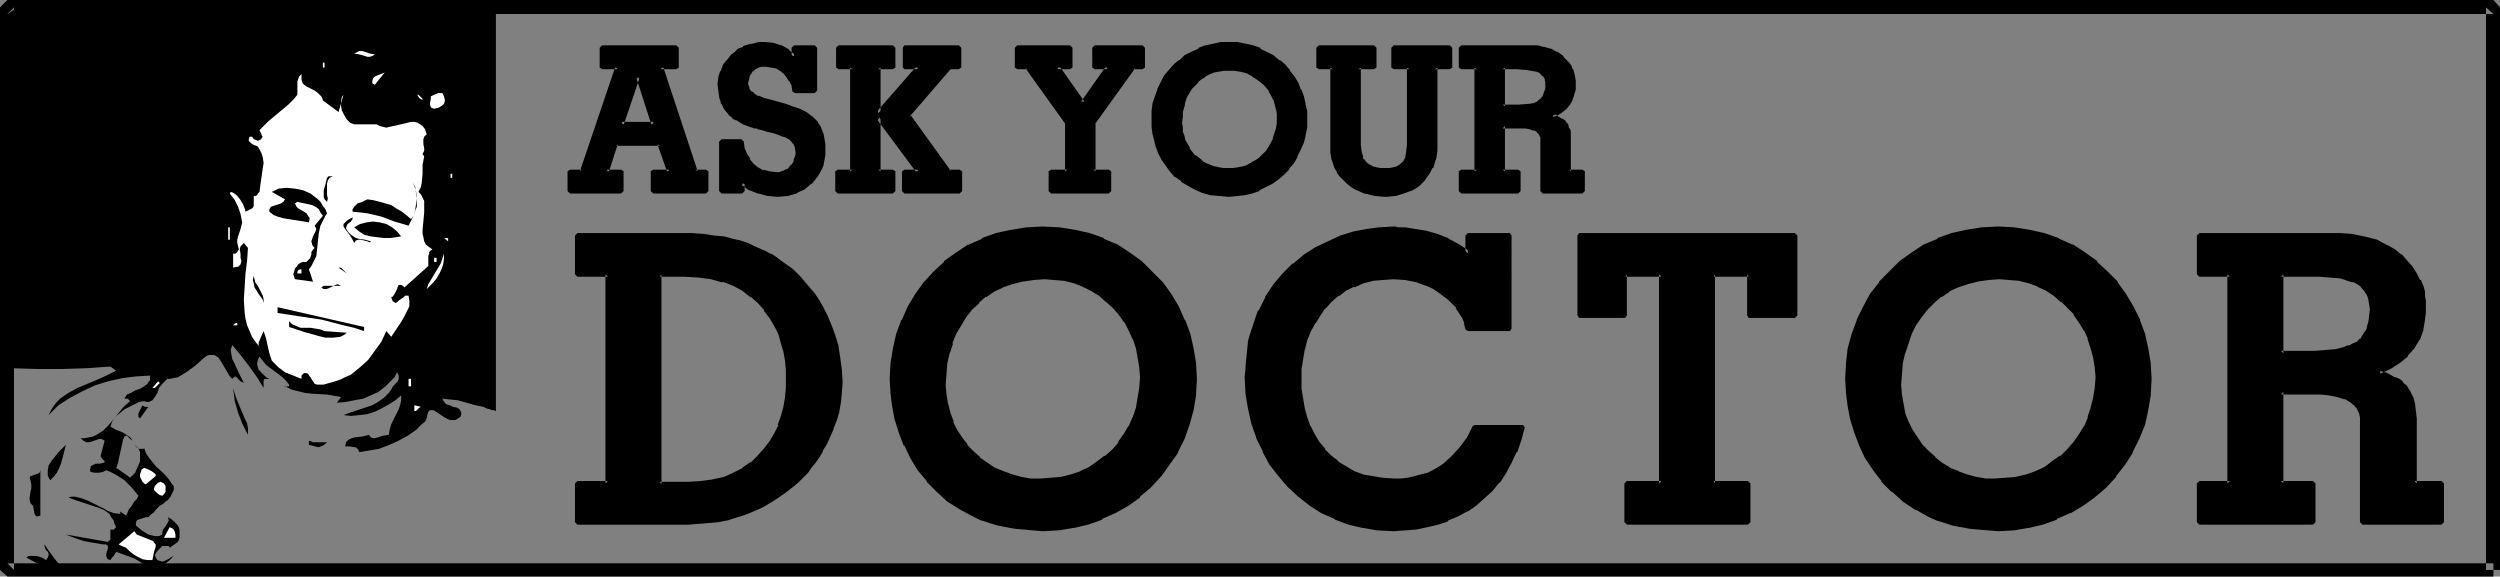 <?xml version="1.0" encoding="UTF-8" standalone="no"?>
<svg
   version="1.0"
   width="129.766mm"
   height="29.926mm"
   id="svg74"
   sodipodi:docname="Ask Your Doctor.wmf"
   xmlns:inkscape="http://www.inkscape.org/namespaces/inkscape"
   xmlns:sodipodi="http://sodipodi.sourceforge.net/DTD/sodipodi-0.dtd"
   xmlns="http://www.w3.org/2000/svg"
   xmlns:svg="http://www.w3.org/2000/svg">
  <rect width="100%" height="100%" fill="#808080" stroke="none"/>
  <sodipodi:namedview
     id="namedview74"
     pagecolor="#ffffff"
     bordercolor="#000000"
     borderopacity="0.25"
     inkscape:showpageshadow="2"
     inkscape:pageopacity="0.0"
     inkscape:pagecheckerboard="0"
     inkscape:deskcolor="#d1d1d1"
     inkscape:document-units="mm" />
  <defs
     id="defs1">
    <pattern
       id="WMFhbasepattern"
       patternUnits="userSpaceOnUse"
       width="6"
       height="6"
       x="0"
       y="0" />
  </defs>
  <path
     style="fill:#000000;fill-opacity:1;fill-rule:evenodd;stroke:none"
     d="M 97.283,4.201 V 80.628 h -0.162 l -0.162,-0.162 h -0.485 l -0.323,-0.162 -0.646,-0.162 -0.646,-0.323 -1.616,-0.323 -3.394,-0.969 -1.616,-0.162 -1.454,-0.162 0.162,0.323 0.162,0.323 0.485,0.485 0.646,0.162 0.646,0.323 0.808,0.162 0.485,0.323 0.162,0.323 0.162,0.323 v 0.323 l -0.162,0.485 -0.485,0.323 -0.485,0.323 H 88.718 88.234 l -0.97,-0.485 -0.485,-0.323 -0.485,-0.323 -0.97,-0.646 -0.323,-0.162 h -0.485 -0.162 l -0.323,0.323 -0.162,0.485 -0.162,0.808 -0.323,0.646 -0.646,0.485 -1.131,1.131 -1.616,1.131 -1.778,0.969 -1.778,0.808 -2.101,0.808 -1.939,0.323 -1.939,0.323 -0.162,-0.485 -0.162,-0.162 -0.323,-0.323 h -0.323 l -0.97,-0.162 h -0.808 l 0.162,-0.808 0.485,-0.485 0.646,-0.323 0.646,-0.162 1.454,-0.162 0.646,-0.162 0.646,-0.162 0.323,0.485 0.485,0.162 h 0.323 l 0.646,-0.162 0.97,-0.323 1.131,-0.162 0.162,-0.969 0.323,-1.131 0.485,-0.969 0.485,-0.969 0.485,-0.969 0.323,-0.969 0.162,-0.808 v -0.969 l -1.131,0.969 -1.293,0.808 -1.454,0.808 -1.293,0.646 -1.616,0.485 -1.454,0.162 -1.616,0.162 -1.454,-0.162 1.293,-0.485 1.454,-0.485 2.909,-0.969 1.131,-0.646 1.131,-0.808 0.97,-0.969 0.485,-0.646 0.323,-0.646 0.97,-0.969 0.162,-0.485 v -0.323 -0.323 l -0.323,-0.646 -0.485,0.969 -0.646,0.646 -1.131,1.131 -1.454,1.131 -1.454,0.646 -1.454,0.646 -1.778,0.323 -1.616,0.323 -1.778,0.162 0.808,-1.131 -2.747,-0.485 -2.909,-0.162 -1.454,-0.162 -1.293,-0.323 -1.293,-0.323 -1.293,-0.646 h -0.162 l 0.323,0.162 0.323,-0.162 h 0.323 v -0.323 l -0.646,-0.808 -0.646,-0.646 -3.232,-2.424 -0.646,-0.808 -0.646,-0.808 -0.323,0.646 -0.162,0.808 0.162,0.646 0.162,0.485 0.485,0.485 0.485,0.485 0.485,0.485 0.646,0.323 h -0.485 -0.485 l -0.162,0.323 v 0.485 0.969 l -1.293,-2.101 -1.616,-2.262 -1.616,-2.101 -1.616,-1.939 -0.323,0.969 0.162,0.969 0.162,0.808 0.485,0.969 0.808,1.777 0.485,0.969 0.485,0.969 -0.323,-0.162 -0.323,-0.162 -0.323,-0.323 -0.162,-0.162 -0.323,-0.323 -0.162,-0.162 -0.323,0.162 -0.323,0.323 -0.162,-0.162 -0.323,-0.323 -0.485,-0.808 -1.131,-1.939 -0.646,-0.969 -0.808,-0.485 h -0.485 -0.485 l -0.485,0.162 -0.646,0.485 -1.616,1.454 -1.778,1.293 -0.808,0.485 -0.808,0.485 -0.808,0.162 -0.808,0.162 h -0.485 l -0.323,0.323 -0.646,0.646 -0.646,0.808 -0.323,0.969 -0.485,0.808 -0.485,0.646 -0.323,0.162 -0.323,0.162 h -0.485 l -0.485,-0.162 -0.97,0.162 -0.97,0.485 -0.97,0.485 -0.97,0.485 -0.97,0.808 -0.808,0.646 -0.646,0.969 -0.323,0.969 1.131,0.646 1.293,0.485 0.97,0.646 0.485,0.323 0.485,0.646 -0.485,-0.323 -0.323,-0.323 -0.323,-0.323 h -0.162 l -0.323,0.162 -0.323,0.808 -0.162,0.808 -0.323,1.454 -0.323,1.454 -0.162,0.808 -0.323,0.808 2.747,1.939 0.485,-0.485 0.485,-0.485 0.323,-0.808 0.323,-0.646 0.323,-0.808 V 89.515 88.707 l -0.323,-0.808 -0.808,-0.646 0.485,0.485 0.485,0.323 h 0.485 0.323 l 0.162,-0.162 0.323,0.969 0.646,0.969 1.293,1.616 1.778,1.616 0.808,0.969 0.646,0.969 0.323,0.323 v 0.323 0.485 l -0.162,0.323 -0.485,0.969 -0.485,0.646 -0.485,0.323 -0.323,0.323 -0.485,0.323 -0.323,0.162 -0.485,0.485 -0.323,0.323 -0.323,0.485 -0.485,0.323 -0.323,0.323 -0.323,0.323 h -0.485 l -0.97,0.323 -0.485,0.162 -0.323,0.162 -0.162,0.485 v 0.485 l 1.131,0.969 1.293,0.808 0.646,0.162 0.646,0.162 h 0.808 l 0.646,-0.323 v -0.485 l 0.162,-0.485 0.485,-0.646 0.485,-0.808 0.162,-0.323 -0.162,-0.646 0.808,0.485 0.485,0.485 0.485,0.485 0.323,0.485 0.162,0.646 v 0.646 0.808 l -0.323,0.808 -1.616,1.131 -0.162,-0.323 h -0.162 -0.323 -0.485 -0.323 l -0.97,0.969 -0.323,0.485 -0.162,0.323 0.162,0.485 0.323,0.485 0.485,0.162 0.485,0.162 0.485,-0.162 0.97,-0.485 0.162,-0.162 0.323,-0.162 0.323,-0.162 -0.97,0.969 -1.131,0.808 -1.131,0.485 -1.293,0.485 -1.293,0.323 -1.293,0.162 h -2.747 l -2.909,-0.162 h -2.747 -2.747 l -1.131,0.162 -1.293,0.323 -2.262,-0.646 -2.101,-0.808 -2.101,-0.808 -1.778,-0.969 0.485,-0.323 H 6.141 7.11 l 1.131,0.323 0.808,0.485 0.323,-0.485 0.162,-0.485 v -0.323 L 9.373,108.258 9.05,107.935 8.888,107.612 8.726,107.127 v -0.323 l 0.646,0.969 1.293,1.777 0.646,0.808 0.808,0.646 0.97,0.485 0.97,0.323 h 0.646 0.646 l 0.808,-0.808 1.778,0.162 1.616,0.162 h 3.394 1.616 4.848 l -1.454,-0.808 -0.808,-0.485 -0.808,-0.485 -1.778,-0.646 -1.778,-0.646 -0.485,0.808 -0.323,0.323 -0.323,0.485 -0.485,-0.162 -0.162,-0.162 -0.162,-0.485 v -0.485 l 0.162,-0.485 0.162,-0.485 v -0.485 l -0.162,-0.162 -0.162,-0.162 h -0.323 -0.323 l -0.97,-0.162 -0.97,-0.162 -1.778,-0.323 -1.939,-0.646 -0.808,-0.323 -0.808,-0.323 8.242,1.454 0.485,-0.485 v -0.646 -0.646 -0.646 h 0.646 l 0.162,-0.162 0.323,-0.323 -0.323,-0.646 -0.162,-0.646 -0.485,-0.646 -0.323,-0.646 -1.131,-0.808 -1.293,-0.485 -2.909,-0.969 -1.454,-0.485 -1.293,-0.485 0.646,-0.162 h 0.646 l 1.293,0.323 1.293,0.485 1.293,0.646 1.293,0.646 0.646,0.323 0.485,0.323 1.293,0.485 1.293,0.162 v -0.485 l 1.131,0.808 0.323,-0.646 0.162,-0.485 0.646,-0.808 0.485,-0.808 0.485,-0.485 0.323,-0.646 -0.646,-0.808 -0.646,-0.808 -1.454,-1.454 -1.778,-1.131 -0.97,-0.485 -0.808,-0.323 -0.323,0.162 -0.323,0.162 -0.808,0.162 h -0.808 l -0.808,-0.162 -0.162,-0.485 0.162,-0.323 v -0.323 l 0.323,-0.162 0.646,-0.323 h 0.808 l 0.646,-0.162 h 0.162 l 0.162,-0.162 v -0.162 l -0.162,-0.162 -0.323,-0.323 -0.323,-0.485 0.808,-3.07 -0.646,-0.323 h -0.485 l -1.293,0.485 -0.646,0.162 h -0.485 l -0.646,-0.323 -0.485,-0.485 h 0.808 l 0.808,-0.162 0.808,-0.162 0.646,-0.323 1.293,-0.808 0.97,-0.969 0.97,-1.131 2.101,-2.585 1.293,-1.131 -0.323,-0.323 -0.162,-0.162 h -0.646 l 0.485,-0.808 0.808,-0.323 0.808,-0.485 0.97,-0.323 0.808,-0.485 0.646,-0.485 0.162,-0.323 0.323,-0.323 v -0.485 -0.485 l -2.747,0.162 -2.586,0.323 -2.909,0.646 -2.586,0.808 -2.424,1.131 -2.424,1.293 -2.262,1.454 -1.939,1.939 0.485,-0.969 0.485,-0.808 0.646,-0.808 0.646,-0.646 1.616,-1.131 1.778,-0.969 3.878,-1.616 1.778,-0.808 1.939,-0.969 -1.131,-0.808 -2.262,0.162 -2.262,0.162 -5.01,0.162 H 7.11 L 1.778,72.226 1.454,71.741 1.293,71.257 0.97,70.772 0.646,70.287 V 62.37 L 0.808,54.129 0.97,45.727 1.131,37.325 1.293,20.197 V 11.472 2.908 L 2.909,1.777 97.283,1.454 Z"
     id="path1" />
  <path
     style="fill:#ffffff;fill-opacity:1;fill-rule:evenodd;stroke:none"
     d="m 73.528,10.664 -0.485,0.323 -0.485,0.162 h -0.485 l -0.485,-0.162 -1.131,-0.323 -0.97,-0.162 0.646,-0.323 0.323,-0.162 h 0.646 l 0.485,0.162 0.97,0.323 z"
     id="path2" />
  <path
     style="fill:#ffffff;fill-opacity:1;fill-rule:evenodd;stroke:none"
     d="m 63.347,13.25 h 0.323 v -0.969 h -0.323 z"
     id="path3" />
  <path
     style="fill:#ffffff;fill-opacity:1;fill-rule:evenodd;stroke:none"
     d="m 73.528,16.643 -0.485,-0.323 v -0.485 l 0.162,-0.485 0.323,-0.323 0.323,-0.162 0.808,-0.323 0.808,-0.323 z"
     id="path4" />
  <path
     style="fill:#ffffff;fill-opacity:1;fill-rule:evenodd;stroke:none"
     d="m 63.347,19.713 3.07,2.262 0.97,-3.393 -0.323,0.485 -0.162,0.808 v 0.969 l 0.162,0.808 0.485,0.969 0.485,0.808 0.646,0.646 0.808,0.323 h 4.363 l 0.646,0.323 0.646,0.162 0.646,0.162 0.646,-0.162 1.454,-0.323 1.454,-0.323 1.293,-0.323 h 0.646 l 0.646,0.162 0.485,0.323 0.485,0.323 0.485,0.646 0.323,0.969 -0.485,0.485 -0.162,0.485 v 0.485 0.485 l 0.162,0.808 v 0.485 l -0.323,0.646 0.323,0.485 -0.162,0.808 -0.162,0.808 v 1.777 l -0.162,1.777 -0.162,0.808 -0.485,0.969 0.485,0.485 0.323,0.646 0.323,0.646 v 0.808 1.454 l -0.162,1.777 -0.162,1.616 v 0.808 l 0.162,0.646 0.162,0.808 0.323,0.646 0.646,0.485 0.646,0.485 -0.323,0.162 -0.323,0.323 v 0.323 l -0.162,0.485 v 0.969 0.969 l -4.686,4.201 -0.323,-0.323 -0.323,-0.162 h -0.162 -0.323 l -0.162,0.323 -0.162,0.485 -0.485,0.969 -0.323,0.485 -0.323,0.162 0.162,0.485 0.162,0.323 0.323,0.162 0.162,0.162 0.323,-0.162 0.323,-0.323 0.485,-0.323 0.485,-0.323 0.323,-0.323 h 0.646 l 0.162,0.969 v 1.131 l -0.485,0.969 -0.485,0.969 -0.646,1.131 -0.646,0.969 -1.293,1.939 -0.97,-1.131 -0.97,2.101 -1.293,1.777 -1.293,1.777 -1.616,1.454 -1.778,1.454 -1.131,0.485 -0.97,0.485 -0.97,0.323 -1.131,0.323 -1.131,0.323 H 62.216 l -0.485,-0.162 -0.323,-0.485 -0.323,-0.485 -0.162,-0.323 -0.162,-0.162 -0.323,-0.485 -0.323,-0.162 h -0.485 l -0.162,0.162 -0.323,0.323 v 0.646 l -1.616,-0.646 -1.616,-0.646 -1.293,-0.969 -1.293,-1.293 -0.485,-1.454 -0.323,-1.454 -0.323,-1.454 -0.485,-1.454 -0.646,1.454 -0.323,0.808 v 0.485 l 0.162,0.323 -0.808,-0.969 -0.646,-0.969 -0.485,-1.131 -0.485,-1.131 -0.323,-1.293 -0.162,-1.131 -0.162,-2.585 0.162,-2.585 0.162,-2.585 0.323,-2.585 0.162,-2.424 -0.808,-0.969 -0.323,0.323 -0.323,0.323 -0.162,0.646 0.162,0.808 v 0.808 l 0.162,0.646 -0.162,0.646 -0.162,0.162 -0.323,0.323 h -0.323 l -0.646,0.162 v -2.747 h 0.485 l 0.323,-0.323 0.162,-0.323 0.162,-0.162 -0.162,-0.646 -0.162,-0.646 v -0.646 l 0.162,-0.646 0.485,-1.454 0.323,-1.293 -0.323,-1.616 -0.485,-1.454 -0.646,-1.293 -0.97,-1.293 0.162,-0.323 0.485,0.162 0.485,0.323 0.485,0.485 0.485,0.646 0.485,0.808 0.323,0.808 0.162,0.646 0.323,-0.162 0.323,-0.162 0.646,-0.323 0.162,-0.162 0.162,-0.323 v -0.323 -0.485 -1.131 h 0.323 l 0.323,-0.162 0.162,-0.323 0.323,-0.323 0.162,-1.293 0.162,-1.131 0.162,-1.131 0.162,-1.131 0.162,-0.969 -0.162,-1.131 -0.323,-0.969 -0.646,-1.131 -0.323,-0.162 -0.485,-0.162 -0.485,-0.323 -0.323,-0.323 -0.162,-0.162 v -0.323 l 0.162,-0.485 h 0.162 0.323 l 0.323,0.485 0.485,0.162 0.323,0.162 0.323,-0.162 0.323,-0.162 0.162,-0.323 0.162,-0.162 -0.162,-0.162 -0.162,-0.485 -0.323,-0.646 1.778,-1.777 3.878,-3.232 0.97,-0.969 0.808,-0.969 V 17.935 17.289 16.804 15.996 l 0.162,-0.485 0.162,-0.485 0.485,-0.485 v 0.646 0.485 l 0.162,0.485 0.162,0.323 0.646,0.485 1.616,0.808 0.646,0.485 0.646,0.646 0.162,0.323 z"
     id="path5" />
  <path
     style="fill:#ffffff;fill-opacity:1;fill-rule:evenodd;stroke:none"
     d="m 88.395,16.966 1.939,2.424 z"
     id="path6" />
  <path
     style="fill:#ffffff;fill-opacity:1;fill-rule:evenodd;stroke:none"
     d="m 87.102,18.905 0.162,0.646 v 0.323 l -0.162,0.485 -0.323,0.323 -0.808,0.485 -0.808,0.162 -0.485,-0.162 -0.162,-0.162 -0.162,-0.485 v -0.323 l 0.162,-0.808 v -0.323 -0.162 l 0.646,-0.323 0.808,-0.323 h 0.485 0.323 l 0.162,0.323 z"
     id="path7" />
  <path
     style="fill:#ffffff;fill-opacity:1;fill-rule:evenodd;stroke:none"
     d="m 82.901,19.39 v 0.162 h -0.162 l -0.485,-0.323 -0.323,-0.485 v -0.162 h 0.162 z"
     id="path8" />
  <path
     style="fill:#ffffff;fill-opacity:1;fill-rule:evenodd;stroke:none"
     d="m 84.517,28.761 1.454,1.939 z"
     id="path9" />
  <path
     style="fill:#000000;fill-opacity:1;fill-rule:evenodd;stroke:none"
     d="m 65.286,34.578 -0.646,0.323 -0.323,0.485 -0.162,0.646 v 0.646 1.616 l 0.162,0.646 -0.162,0.646 -0.485,-0.485 -0.162,-0.485 v -0.646 -0.646 l 0.323,-1.131 0.323,-1.293 0.323,-0.323 h 0.162 z"
     id="path10" />
  <path
     style="fill:#ffffff;fill-opacity:1;fill-rule:evenodd;stroke:none"
     d="m 88.395,34.901 h 0.323 v -0.808 h -0.323 z"
     id="path11" />
  <path
     style="fill:#000000;fill-opacity:1;fill-rule:evenodd;stroke:none"
     d="m 80.154,44.273 -2.747,-0.808 -2.586,-0.969 -1.293,-0.323 -1.454,-0.323 -1.293,-0.162 -1.616,-0.162 v -0.485 l 0.323,-0.485 0.323,-0.323 0.323,-0.323 0.97,-0.323 0.97,-0.485 1.131,0.162 1.293,0.323 1.131,0.323 1.131,0.323 0.97,0.646 1.131,0.646 0.808,0.646 0.97,0.808 0.485,-0.646 0.323,-0.969 0.323,-0.808 v -1.131 -0.969 l -0.162,-0.969 -0.323,-0.969 -0.323,-0.808 0.485,0.969 0.162,1.131 0.162,1.131 -0.162,1.131 -0.162,1.131 -0.323,1.131 -0.485,0.969 z"
     id="path12" />
  <path
     style="fill:#000000;fill-opacity:1;fill-rule:evenodd;stroke:none"
     d="m 64.155,41.849 -0.323,0.485 -0.323,0.646 -0.646,1.293 -0.323,1.454 -0.323,3.07 -0.162,1.454 -0.646,1.293 -0.323,0.646 -0.485,0.646 0.808,2.424 -3.555,-0.485 -0.162,-0.485 -0.162,-0.485 0.162,-0.485 0.162,-0.646 0.323,-0.323 0.323,-0.485 0.485,-0.323 0.485,-0.162 h 0.646 l 0.323,-0.323 0.323,-0.323 0.162,-0.323 0.162,-0.485 v -0.485 l 0.323,-0.485 0.323,-0.323 -0.323,-0.323 -0.162,-0.323 -0.162,-0.646 0.162,-0.485 0.162,-0.485 0.485,-0.969 0.162,-0.485 -0.323,-0.646 1.616,-1.939 -0.485,-0.646 -0.323,-0.646 -0.646,-0.485 -0.646,-0.323 -1.454,-0.323 -0.808,-0.162 -0.646,-0.162 -0.485,0.323 0.323,0.646 0.323,0.323 1.131,0.646 0.485,0.323 0.323,0.485 0.323,0.485 -0.162,0.808 -1.939,-0.323 -2.101,-0.323 -0.97,-0.162 -1.131,-0.323 -0.808,-0.323 -0.808,-0.646 v -0.485 l 0.323,-0.485 0.485,-0.162 0.485,-0.162 0.485,-0.162 0.485,-0.162 0.485,-0.323 0.323,-0.485 -2.586,-1.454 0.646,-0.323 0.646,-0.323 1.616,-0.162 1.616,0.162 1.616,0.323 1.454,0.646 1.454,1.131 0.485,0.485 0.485,0.808 0.485,0.646 z"
     id="path13" />
  <path
     style="fill:#000000;fill-opacity:1;fill-rule:evenodd;stroke:none"
     d="m 69.165,42.657 v 0.323 l -0.323,0.485 -0.646,0.485 -0.162,0.323 -0.162,0.485 0.162,0.323 0.323,0.485 0.485,0.485 0.485,0.323 0.485,0.323 0.646,0.162 1.131,0.162 1.131,0.323 v 0.162 h -0.323 l -0.323,-0.162 -0.646,-0.162 -0.646,-0.162 h -0.485 l -0.485,0.162 -0.323,0.485 -0.323,-0.646 -0.485,-0.808 -0.485,-0.646 -0.485,-0.646 -0.323,-0.485 v -0.323 -0.162 l 0.323,-0.323 0.323,-0.323 0.485,-0.323 z"
     id="path14" />
  <path
     style="fill:#000000;fill-opacity:1;fill-rule:evenodd;stroke:none"
     d="m 78.699,46.373 -0.97,0.162 -1.131,0.162 h -1.293 l -1.293,-0.162 -1.293,-0.162 -1.293,-0.323 -0.97,-0.646 -0.97,-0.808 1.131,-0.646 1.293,-0.323 1.293,-0.162 1.293,0.162 1.293,0.323 1.131,0.646 0.97,0.808 z"
     id="path15" />
  <path
     style="fill:#ffffff;fill-opacity:1;fill-rule:evenodd;stroke:none"
     d="m 44.763,44.596 h 0.323 v 2.424 h -0.323 z"
     id="path16" />
  <path
     style="fill:#ffffff;fill-opacity:1;fill-rule:evenodd;stroke:none"
     d="m 87.91,47.343 -0.808,-0.646 h 0.808 z"
     id="path17" />
  <path
     style="fill:#000000;fill-opacity:1;fill-rule:evenodd;stroke:none"
     d="m 70.781,49.443 1.616,1.454 z"
     id="path18" />
  <path
     style="fill:#ffffff;fill-opacity:1;fill-rule:evenodd;stroke:none"
     d="m 83.709,56.714 0.323,-0.969 0.485,-0.808 0.97,-1.616 0.97,-1.616 0.323,-0.969 0.323,-0.969 v 0.969 l -0.162,1.131 -0.323,0.969 -0.485,0.969 -0.485,0.808 -0.646,0.808 -0.646,0.646 z"
     id="path19" />
  <path
     style="fill:#ffffff;fill-opacity:1;fill-rule:evenodd;stroke:none"
     d="m 85.163,51.382 h 0.485 v -0.808 h -0.485 z"
     id="path20" />
  <path
     style="fill:#000000;fill-opacity:1;fill-rule:evenodd;stroke:none"
     d="m 68.034,53.644 -1.616,-1.131 h 0.485 z"
     id="path21" />
  <path
     style="fill:#ffffff;fill-opacity:1;fill-rule:evenodd;stroke:none"
     d="m 59.146,53.644 h -0.808 v -0.323 l 0.162,-0.323 0.323,-0.162 h 0.323 z"
     id="path22" />
  <path
     style="fill:#000000;fill-opacity:1;fill-rule:evenodd;stroke:none"
     d="m 51.712,59.461 -0.162,-0.646 -0.323,-0.485 -0.485,-0.646 -0.808,-1.293 -0.162,-0.808 -0.162,-0.646 0.162,-0.808 0.162,0.646 0.162,0.646 0.485,0.646 0.323,0.646 0.646,1.293 0.162,0.646 z"
     id="path23" />
  <path
     style="fill:#000000;fill-opacity:1;fill-rule:evenodd;stroke:none"
     d="m 66.902,56.068 -0.646,-0.323 -0.485,0.162 -0.97,0.485 -0.323,0.162 -0.485,0.162 h -0.485 l -0.485,-0.323 0.485,-0.323 h 0.485 1.131 0.97 0.485 z"
     id="path24" />
  <path
     style="fill:#000000;fill-opacity:1;fill-rule:evenodd;stroke:none"
     d="M 71.427,64.955 69.488,64.309 67.387,63.824 63.024,62.693 58.661,62.047 54.459,61.4 v -1.131 l 16.968,3.878 z"
     id="path25" />
  <path
     style="fill:#000000;fill-opacity:1;fill-rule:evenodd;stroke:none"
     d="m 63.67,64.955 4.363,0.323 -0.646,0.485 -0.646,0.323 -1.454,0.162 h -1.454 l -1.293,-0.323 -2.909,-0.808 -1.454,-0.485 -1.454,-0.485 v -1.131 l 0.646,0.646 0.808,0.323 0.808,0.323 h 1.939 l 0.97,0.162 0.97,0.162 z"
     id="path26" />
  <path
     style="fill:#ffffff;fill-opacity:1;fill-rule:evenodd;stroke:none"
     d="m 46.541,63.824 h -0.808 l 0.323,-0.323 0.323,-0.162 h 0.162 z"
     id="path27" />
  <path
     style="fill:#ffffff;fill-opacity:1;fill-rule:evenodd;stroke:none"
     d="m 80.154,74.327 h 0.485 v 1.454 h -0.485 z"
     id="path28" />
  <path
     style="fill:#ffffff;fill-opacity:1;fill-rule:evenodd;stroke:none"
     d="m 31.35,75.135 -0.646,0.646 -0.323,0.323 h -0.485 l 1.131,-1.293 z"
     id="path29" />
  <path
     style="fill:#000000;fill-opacity:1;fill-rule:evenodd;stroke:none"
     d="m 48.642,84.021 v 1.293 l -1.131,-2.262 -0.808,-2.101 -0.646,-2.262 -0.162,-1.293 -0.162,-1.293 0.323,1.131 0.323,0.969 0.808,1.939 0.808,1.939 0.485,0.969 z"
     id="path30" />
  <path
     style="fill:#000000;fill-opacity:1;fill-rule:evenodd;stroke:none"
     d="m 29.088,79.82 -1.616,2.262 -0.323,-0.323 v -0.323 -0.323 l 0.162,-0.323 0.323,-0.646 0.323,-0.646 0.162,0.162 0.323,0.162 z"
     id="path31" />
  <path
     style="fill:#ffffff;fill-opacity:1;fill-rule:evenodd;stroke:none"
     d="m 82.578,79.82 -0.323,0.162 -0.323,0.323 -0.323,0.323 h -0.323 v -1.131 z"
     id="path32" />
  <path
     style="fill:#000000;fill-opacity:1;fill-rule:evenodd;stroke:none"
     d="m 64.155,86.768 -0.323,0.323 -0.485,0.323 -0.808,0.323 -0.808,-0.162 -1.131,-0.323 v -0.808 l 0.485,0.162 0.323,0.162 h 0.97 0.97 z"
     id="path33" />
  <path
     style="fill:#000000;fill-opacity:1;fill-rule:evenodd;stroke:none"
     d="m 65.61,86.768 0.485,0.485 z"
     id="path34" />
  <path
     style="fill:#000000;fill-opacity:1;fill-rule:evenodd;stroke:none"
     d="m 12.928,87.253 -0.485,1.939 -0.485,1.777 -0.323,0.808 -0.485,0.969 -0.485,0.646 L 9.858,94.201 9.534,93.716 9.373,93.231 v -0.969 l 0.162,-0.969 0.646,-0.969 0.646,-0.808 0.646,-0.808 0.808,-0.808 z"
     id="path35" />
  <path
     style="fill:#ffffff;fill-opacity:1;fill-rule:evenodd;stroke:none"
     d="m 30.542,93.393 -1.939,1.616 -0.323,-0.162 -0.323,-0.323 -0.485,-0.969 v -0.485 l 0.162,-0.485 0.162,-0.485 0.485,-0.323 0.808,0.323 0.646,0.323 0.646,0.485 0.162,0.162 z"
     id="path36" />
  <path
     style="fill:#000000;fill-opacity:1;fill-rule:evenodd;stroke:none"
     d="m 7.918,101.149 -0.485,0.162 H 7.272 L 6.949,101.149 6.787,100.826 6.464,99.21 5.979,98.725 5.818,98.079 V 97.594 L 5.979,96.463 6.141,95.817 V 95.009 L 5.979,94.201 5.818,93.716 5.979,93.393 h 0.162 l 0.323,-0.162 0.485,-0.162 0.485,-0.162 0.323,-0.162 0.162,-0.485 z"
     id="path37" />
  <path
     style="fill:#ffffff;fill-opacity:1;fill-rule:evenodd;stroke:none"
     d="m 32.482,95.332 v 0.646 0.485 l -0.323,0.485 -0.323,0.323 -0.485,-0.162 -0.485,-0.323 -0.323,-0.323 -0.323,-0.323 v -0.323 l 0.162,-0.485 0.323,-0.323 0.323,-0.323 0.485,-0.162 0.323,0.162 0.323,0.162 z"
     id="path38" />
  <path
     style="fill:#ffffff;fill-opacity:1;fill-rule:evenodd;stroke:none"
     d="m 34.421,105.511 h -2.262 l 1.131,-2.101 0.323,0.162 0.323,0.162 0.323,0.485 0.162,0.646 z"
     id="path39" />
  <path
     style="fill:#ffffff;fill-opacity:1;fill-rule:evenodd;stroke:none"
     d="m 30.219,108.258 -0.323,1.616 h -0.97 l -0.97,-0.162 -0.97,-0.485 -0.808,-0.485 -0.808,-0.646 -0.646,-0.646 -0.808,-0.323 -0.646,-0.323 3.07,-2.585 0.485,0.646 0.808,0.323 0.808,0.323 0.808,0.323 0.808,0.323 0.323,0.485 0.162,0.162 v 0.485 l -0.162,0.485 z"
     id="path40" />
  <path
     style="fill:#000000;fill-opacity:1;fill-rule:evenodd;stroke:none"
     d="M 490.455,111.813 V 1.454 L 489.163,0 H 1.454 L 0,1.454 V 111.813 l 1.454,1.293 H 489.163 v -2.585 H 1.454 l 1.293,1.293 V 1.454 L 1.454,2.747 H 489.163 l -1.454,-1.293 V 111.813 Z"
     id="path41" />
  <path
     style="fill:#000000;fill-opacity:1;fill-rule:evenodd;stroke:none"
     d="m 128.31,24.399 -3.07,-9.533 h -0.162 l -3.232,9.533 z m -16.483,13.088 v -3.878 h 2.262 l 7.11,-20.359 h -3.07 V 9.372 h 14.544 v 3.878 h -3.07 l 6.787,20.359 h 2.101 v 3.878 h -10.342 v -3.878 h 3.232 l -1.939,-5.332 h -8.565 l -1.939,5.332 h 2.909 v 3.878 z"
     id="path42" />
  <path
     style="fill:#000000;fill-opacity:1;fill-rule:evenodd;stroke:none"
     d="m 128.31,24.883 0.485,-0.646 -3.07,-9.533 -0.485,-0.323 h -0.162 l -0.323,0.323 -3.232,9.533 0.323,0.646 h 6.464 v -0.969 h -6.464 l 0.485,0.646 3.232,-9.533 -0.485,0.323 h 0.162 l -0.485,-0.323 3.07,9.533 0.485,-0.646 z"
     id="path43" />
  <path
     style="fill:#000000;fill-opacity:1;fill-rule:evenodd;stroke:none"
     d="m 111.827,37.002 0.485,0.485 v -3.878 l -0.485,0.485 h 2.262 l 0.485,-0.323 6.949,-20.521 -0.323,-0.485 h -3.07 l 0.323,0.485 V 9.372 l -0.323,0.485 h 14.544 l -0.485,-0.485 v 3.878 l 0.485,-0.485 h -3.07 l -0.485,0.485 6.949,20.521 0.323,0.323 h 2.101 l -0.323,-0.485 v 3.878 l 0.323,-0.485 h -10.342 l 0.485,0.485 v -3.878 l -0.485,0.485 h 3.232 l 0.323,-0.485 -1.939,-5.494 -0.323,-0.323 h -8.565 l -0.485,0.323 -1.939,5.494 0.485,0.485 h 2.909 l -0.323,-0.485 v 3.878 l 0.323,-0.485 h -10.019 v 0.969 h 10.019 l 0.485,-0.485 v -3.878 l -0.485,-0.323 h -2.909 l 0.485,0.485 1.778,-5.494 -0.323,0.323 h 8.565 l -0.485,-0.323 1.939,5.494 0.485,-0.485 h -3.232 l -0.485,0.323 v 3.878 l 0.485,0.485 h 10.342 l 0.485,-0.485 v -3.878 l -0.485,-0.323 h -2.101 l 0.485,0.323 -6.787,-20.521 -0.485,0.485 h 3.07 l 0.485,-0.323 V 9.372 l -0.485,-0.485 h -14.544 l -0.485,0.485 v 3.878 l 0.485,0.323 h 3.07 l -0.485,-0.485 -6.949,20.521 0.323,-0.323 h -2.262 l -0.485,0.323 v 3.878 l 0.485,0.485 z"
     id="path44" />
  <path
     style="fill:#000000;fill-opacity:1;fill-rule:evenodd;stroke:none"
     d="m 145.44,27.792 0.323,1.454 0.323,1.131 0.646,1.131 0.808,0.969 0.97,0.808 1.131,0.485 1.131,0.323 1.454,0.162 h 0.808 l 0.808,-0.323 0.646,-0.323 0.646,-0.646 0.646,-0.485 0.323,-0.808 0.323,-0.808 v -0.808 -1.293 l -0.485,-0.808 -0.646,-0.808 -0.808,-0.485 -1.293,-0.485 -1.131,-0.323 -1.616,-0.485 -0.808,-0.162 -0.808,-0.323 h -0.323 l -0.323,-0.162 -0.485,-0.162 -0.485,-0.162 -1.293,-0.485 -1.293,-0.646 -0.646,-0.485 -0.646,-0.485 -0.485,-0.646 -0.646,-0.808 -0.323,-0.969 -0.323,-0.969 -0.162,-1.131 -0.162,-1.293 0.162,-1.131 0.323,-1.131 0.485,-1.293 0.97,-1.293 0.485,-0.646 0.646,-0.485 0.808,-0.485 0.808,-0.485 0.808,-0.323 0.97,-0.323 1.131,-0.162 h 1.131 l 1.616,0.162 1.616,0.485 1.293,0.808 1.293,0.969 V 9.372 h 4.04 v 8.402 h -3.878 l -0.162,-1.131 -0.485,-0.969 -0.646,-0.808 -0.646,-0.808 -0.808,-0.485 -0.808,-0.646 -0.97,-0.162 -1.131,-0.162 h -0.808 l -0.808,0.323 -0.646,0.323 -0.646,0.323 -0.323,0.646 -0.485,0.646 -0.162,0.808 v 0.808 0.485 l 0.162,0.323 0.485,0.808 0.646,0.646 0.97,0.485 1.131,0.323 1.293,0.485 2.909,0.808 1.454,0.323 1.293,0.485 1.293,0.808 1.131,0.808 0.97,0.969 0.323,0.646 0.323,0.808 0.323,0.646 0.162,0.969 0.162,0.969 v 1.131 0.969 l -0.162,0.808 -0.162,0.969 -0.323,0.808 -0.808,1.454 -0.97,1.293 -1.293,0.969 -1.616,0.808 -1.616,0.485 -1.939,0.162 -1.778,-0.162 -1.939,-0.323 -1.616,-0.808 -0.808,-0.485 -0.808,-0.485 v 1.616 h -4.04 v -9.695 z"
     id="path45" />
  <path
     style="fill:#000000;fill-opacity:1;fill-rule:evenodd;stroke:none"
     d="m 145.44,28.276 -0.485,-0.323 0.323,1.293 v 0 l 0.485,1.293 v 0.162 l 0.646,0.969 v 0 l 0.808,0.969 0.162,0.162 0.808,0.808 h 0.162 l 1.131,0.646 v 0 l 1.293,0.323 v 0 l 1.293,0.162 h 0.162 l 0.808,-0.162 h 0.162 l 0.646,-0.162 0.162,-0.162 0.808,-0.323 v 0 l 0.646,-0.646 v 0 l 0.646,-0.485 v -0.162 l 0.323,-0.646 h 0.162 l 0.323,-0.808 v -0.162 -0.808 -0.162 l -0.162,-1.293 v -0.162 l -0.323,-0.969 h -0.162 l -0.646,-0.808 -0.162,-0.162 -0.808,-0.485 v 0 l -1.131,-0.485 h -0.162 l -1.293,-0.323 -1.454,-0.485 -0.808,-0.162 -0.808,-0.323 h -0.323 v 0 l -0.485,-0.162 h 0.162 -0.485 l -0.485,-0.323 -1.293,-0.323 v 0 l -1.293,-0.646 v 0 l -0.646,-0.485 h 0.162 l -0.646,-0.485 -0.485,-0.646 v 0 l -0.485,-0.808 v 0.162 l -0.485,-0.969 v 0.162 l -0.162,-1.131 v 0.162 l -0.323,-1.293 v 0.162 -1.293 0 l 0.162,-0.969 v 0 l 0.323,-1.293 -0.162,0.162 0.646,-1.293 v 0 l 0.808,-1.131 v 0 l 0.485,-0.646 v 0 l 0.646,-0.485 v 0 l 0.646,-0.485 v 0 l 0.808,-0.485 v 0.162 l 0.808,-0.323 0.97,-0.323 v 0 l 0.97,-0.162 v 0 h 1.131 v 0 l 1.616,0.162 h -0.162 l 1.616,0.485 -0.162,-0.162 1.454,0.808 v 0 l 1.131,0.969 0.808,-0.323 V 9.372 l -0.485,0.485 h 4.04 l -0.323,-0.485 v 8.402 l 0.323,-0.485 h -3.878 l 0.485,0.323 -0.323,-1.131 v 0 l -0.485,-0.969 v 0 l -0.485,-0.969 h -0.162 l -0.646,-0.646 v -0.162 l -0.808,-0.646 v 0 l -0.97,-0.485 v 0 l -1.131,-0.323 v 0 l -1.131,-0.162 h -0.162 l -0.808,0.162 v 0 l -0.808,0.162 v 0 l -0.646,0.323 h -0.162 l -0.485,0.485 h -0.162 l -0.323,0.646 h -0.162 l -0.323,0.808 h -0.162 l -0.162,0.808 v 0 0.969 0 0.485 0 l 0.162,0.485 v 0.162 l 0.485,0.808 0.162,0.162 0.808,0.485 v 0 l 0.97,0.485 v 0.162 l 1.293,0.323 1.293,0.485 2.747,0.646 1.454,0.485 1.293,0.485 v 0 l 1.293,0.646 h -0.162 l 1.131,0.808 v 0 l 0.97,0.969 v 0 l 0.323,0.646 v 0 l 0.323,0.646 v 0 l 0.162,0.646 v 0 l 0.162,0.808 0.162,0.969 v 0 l 0.162,1.131 -0.162,0.969 v -0.162 l -0.162,0.969 -0.162,0.808 v 0 l -0.162,0.808 v 0 l -0.808,1.454 v 0 l -0.97,1.293 v -0.162 l -1.293,0.969 h 0.162 l -1.616,0.646 h 0.162 l -1.778,0.485 h 0.162 l -1.939,0.162 -1.778,-0.162 v 0 l -1.778,-0.323 h 0.162 l -1.778,-0.646 v 0 l -0.808,-0.485 -0.808,-0.646 -0.646,0.485 v 1.616 l 0.485,-0.485 h -4.04 l 0.485,0.485 v -9.695 l -0.485,0.485 h 3.878 v -0.969 h -3.878 l -0.485,0.485 v 9.695 l 0.485,0.485 h 4.04 l 0.485,-0.485 V 35.871 l -0.808,0.323 0.808,0.485 0.808,0.646 h 0.162 l 1.616,0.646 h 0.162 l 1.778,0.485 h 0.162 l 1.778,0.162 1.939,-0.162 v 0 l 1.778,-0.485 0.162,-0.162 1.454,-0.646 0.162,-0.162 1.131,-0.969 h 0.162 l 0.97,-1.293 0.162,-0.162 0.808,-1.454 v 0 l 0.323,-0.808 v -0.162 l 0.162,-0.808 0.162,-0.969 v 0 -0.969 -1.131 0 l -0.162,-0.969 -0.162,-0.969 v 0 l -0.323,-0.808 v 0 l -0.323,-0.808 v 0 l -0.485,-0.646 v -0.162 l -0.97,-0.969 v 0 l -1.293,-0.969 v 0 l -1.293,-0.646 v 0 l -1.454,-0.485 -1.293,-0.485 -2.909,-0.808 -1.293,-0.323 -1.131,-0.485 v 0.162 l -0.97,-0.646 h 0.162 l -0.808,-0.485 0.162,0.162 -0.485,-0.808 0.162,0.162 -0.162,-0.485 v 0 l -0.162,-0.323 v 0 l 0.162,-0.808 v 0.162 l 0.162,-0.808 v 0 l 0.323,-0.646 v 0.162 l 0.323,-0.646 v 0.162 l 0.485,-0.485 v 0 l 0.646,-0.323 v 0 l 0.646,-0.162 v 0 h 0.808 -0.162 l 1.131,0.162 v 0 l 0.97,0.162 v 0 l 0.808,0.485 v 0 l 0.808,0.646 -0.162,-0.162 0.646,0.808 v 0 l 0.485,0.808 v -0.162 l 0.485,0.969 v 0 l 0.162,1.131 0.485,0.323 h 3.878 l 0.485,-0.485 V 9.372 l -0.485,-0.485 h -4.04 l -0.485,0.485 v 1.777 l 0.808,-0.323 -1.293,-0.969 V 9.695 l -1.454,-0.808 h -0.162 l -1.454,-0.485 v 0 l -1.616,-0.162 h -0.162 -1.131 v 0 l -1.131,0.323 h -0.162 l -0.808,0.162 -0.97,0.323 v 0.162 l -0.97,0.323 v 0 l -0.646,0.646 v 0 l -0.646,0.485 -0.162,0.162 -0.485,0.646 v 0 l -0.97,1.131 v 0 l -0.485,1.293 -0.162,0.162 -0.323,1.131 v 0.162 l -0.162,1.131 v 0 l 0.162,1.293 v 0 l 0.162,1.131 v 0.162 l 0.323,0.969 v 0.162 l 0.485,0.808 v 0.162 l 0.485,0.646 0.162,0.162 0.485,0.646 0.646,0.485 v 0.162 l 0.646,0.323 h 0.162 l 1.293,0.808 v 0 l 1.293,0.485 0.485,0.162 0.485,0.162 h 0.162 0.323 v 0 l 0.162,0.162 0.808,0.162 0.97,0.323 1.454,0.323 1.293,0.485 h -0.162 l 1.131,0.323 v 0 l 0.808,0.485 v 0 l 0.646,0.808 v -0.162 l 0.323,0.808 v 0 l 0.162,1.293 v -0.162 l -0.162,0.808 v -0.162 l -0.323,0.808 h 0.162 l -0.485,0.808 0.162,-0.162 -0.646,0.485 h 0.162 l -0.646,0.646 v -0.162 l -0.808,0.485 0.162,-0.162 -0.808,0.323 v 0 h -0.808 0.162 l -1.293,-0.162 v 0 l -1.131,-0.323 v 0.162 l -1.131,-0.646 0.162,0.162 -0.97,-0.808 v 0 l -0.808,-0.969 h 0.162 l -0.646,-0.969 v 0 l -0.485,-1.131 v 0 l -0.162,-1.293 -0.485,-0.485 z"
     id="path46" />
  <path
     style="fill:#000000;fill-opacity:1;fill-rule:evenodd;stroke:none"
     d="m 180.184,33.609 -7.757,-10.664 h -0.162 v 10.664 h 2.909 v 3.878 h -10.827 v -3.878 h 2.909 V 13.25 h -2.747 V 9.372 h 10.666 v 3.878 h -2.909 v 9.048 l 7.918,-9.048 h -2.747 V 9.372 h 10.666 v 3.878 h -1.939 l -8.08,9.372 v 0 l 8.08,10.987 h 2.101 v 3.878 H 177.437 v -3.878 z"
     id="path47" />
  <path
     style="fill:#000000;fill-opacity:1;fill-rule:evenodd;stroke:none"
     d="m 180.184,34.093 0.323,-0.646 -7.757,-10.664 -0.323,-0.162 h -0.162 l -0.485,0.323 v 10.664 l 0.485,0.485 h 2.909 l -0.323,-0.485 v 3.878 l 0.323,-0.485 h -10.827 l 0.485,0.485 v -3.878 l -0.485,0.485 h 2.909 l 0.485,-0.485 V 13.25 l -0.485,-0.485 h -2.747 l 0.485,0.485 V 9.372 l -0.485,0.485 H 175.174 L 174.851,9.372 v 3.878 l 0.323,-0.485 h -2.909 l -0.485,0.485 v 9.048 l 0.808,0.323 7.918,-9.048 -0.323,-0.808 h -2.747 l 0.485,0.485 V 9.372 l -0.485,0.485 h 10.666 l -0.485,-0.485 v 3.878 l 0.485,-0.485 h -1.939 l -0.323,0.162 -8.08,9.372 v 0.323 0 0.323 l 7.918,10.987 0.485,0.162 h 2.101 l -0.485,-0.485 v 3.878 l 0.485,-0.485 H 177.437 l 0.485,0.485 v -3.878 l -0.485,0.485 h 2.747 v -0.808 h -2.747 l -0.485,0.323 v 3.878 l 0.485,0.485 h 10.827 l 0.485,-0.485 v -3.878 l -0.485,-0.323 h -2.101 l 0.323,0.162 -7.918,-10.987 v 0.162 0 l -0.162,0.323 8.08,-9.372 h -0.323 1.939 l 0.485,-0.323 V 9.372 l -0.485,-0.485 H 177.437 l -0.323,0.485 v 3.878 l 0.323,0.323 h 2.747 l -0.323,-0.646 -7.918,9.048 0.808,0.323 v -9.048 l -0.485,0.323 h 2.909 l 0.485,-0.323 V 9.372 l -0.485,-0.485 h -10.666 l -0.485,0.485 v 3.878 l 0.485,0.323 h 2.747 l -0.485,-0.323 v 20.359 l 0.485,-0.323 h -2.909 l -0.485,0.323 v 3.878 l 0.485,0.485 h 10.827 l 0.485,-0.485 v -3.878 l -0.485,-0.323 h -2.909 l 0.485,0.323 V 22.944 l -0.485,0.485 h 0.162 l -0.485,-0.162 7.918,10.664 0.323,-0.646 z"
     id="path48" />
  <path
     style="fill:#000000;fill-opacity:1;fill-rule:evenodd;stroke:none"
     d="m 222.2,13.25 -7.757,10.987 v 9.372 h 3.07 v 3.878 h -11.312 v -3.878 h 3.232 V 23.914 L 201.677,13.25 h -2.101 V 9.372 h 10.342 v 3.878 h -2.586 l 5.01,6.948 h 0.162 l 4.848,-6.948 h -2.586 V 9.372 h 9.373 v 3.878 z"
     id="path49" />
  <path
     style="fill:#000000;fill-opacity:1;fill-rule:evenodd;stroke:none"
     d="m 222.2,12.765 -0.323,0.162 -7.757,10.987 -0.162,0.323 v 9.372 l 0.485,0.485 h 3.07 l -0.323,-0.485 v 3.878 l 0.323,-0.485 h -11.312 l 0.323,0.485 v -3.878 l -0.323,0.485 h 3.232 l 0.323,-0.485 v -9.695 -0.323 l -7.757,-10.664 -0.323,-0.162 h -2.101 l 0.485,0.485 V 9.372 l -0.485,0.485 h 10.342 l -0.485,-0.485 v 3.878 l 0.485,-0.485 h -2.586 l -0.323,0.646 5.01,7.11 0.323,0.162 h 0.162 l 0.323,-0.162 5.01,-7.11 -0.485,-0.646 h -2.586 l 0.485,0.485 V 9.372 l -0.485,0.485 h 9.373 l -0.323,-0.485 v 3.878 l 0.323,-0.485 h -1.939 v 0.808 h 1.939 l 0.485,-0.323 V 9.372 l -0.485,-0.485 h -9.373 l -0.485,0.485 v 3.878 l 0.485,0.323 h 2.586 l -0.323,-0.646 -5.01,7.11 0.485,-0.162 h -0.162 l 0.485,0.162 -5.01,-7.11 -0.485,0.646 h 2.586 l 0.485,-0.323 V 9.372 l -0.485,-0.485 h -10.342 l -0.485,0.485 v 3.878 l 0.485,0.323 h 2.101 l -0.485,-0.162 7.757,10.826 v -0.323 9.695 l 0.485,-0.323 h -3.232 l -0.485,0.323 v 3.878 l 0.485,0.485 h 11.312 l 0.485,-0.485 v -3.878 l -0.485,-0.323 h -3.07 l 0.485,0.323 v -9.372 l -0.162,0.162 7.918,-10.987 -0.485,0.162 z"
     id="path50" />
  <path
     style="fill:#000000;fill-opacity:1;fill-rule:evenodd;stroke:none"
     d="m 231.411,24.075 0.162,0.969 0.162,0.969 0.162,0.808 0.323,0.808 0.808,1.616 1.131,1.454 1.454,1.131 0.808,0.485 0.808,0.323 0.808,0.323 0.97,0.323 0.97,0.162 h 0.97 1.131 l 0.97,-0.162 0.97,-0.323 0.808,-0.323 0.97,-0.323 0.808,-0.646 0.808,-0.485 0.646,-0.646 0.646,-0.646 1.131,-1.777 0.323,-0.808 0.323,-0.969 0.323,-0.969 v -1.131 l 0.162,-0.969 -0.162,-0.969 v -0.969 l -0.646,-1.777 -0.323,-0.969 -0.485,-0.808 -1.131,-1.454 -1.454,-1.131 -0.808,-0.646 -0.808,-0.323 -0.97,-0.323 -0.97,-0.323 -0.808,-0.162 h -1.131 -1.131 l -0.97,0.162 -1.131,0.323 -0.808,0.323 -0.97,0.485 -0.808,0.485 -0.646,0.646 -1.293,1.293 -0.646,0.808 -0.323,0.969 -0.485,0.969 -0.162,0.969 -0.162,0.969 -0.162,1.131 z m -5.01,-0.646 v -1.454 l 0.162,-1.454 0.485,-1.454 0.323,-1.454 0.646,-1.131 0.808,-1.293 0.808,-1.131 0.97,-1.131 0.97,-0.808 1.131,-0.969 1.131,-0.646 1.454,-0.646 1.293,-0.485 1.454,-0.323 1.454,-0.323 h 1.616 1.616 l 1.454,0.323 1.454,0.323 1.454,0.485 1.293,0.646 1.131,0.646 1.293,0.969 0.97,0.808 0.97,1.131 0.808,1.131 0.646,1.293 0.646,1.131 0.485,1.454 0.323,1.454 0.323,1.454 v 1.454 1.616 l -0.323,1.454 -0.323,1.454 -0.485,1.293 -0.646,1.293 -0.808,1.131 -0.808,1.293 -0.97,0.969 -1.131,0.969 -1.131,0.808 -1.131,0.646 -1.293,0.646 -1.454,0.485 -1.293,0.323 -1.454,0.162 -1.616,0.162 -1.778,-0.162 -1.778,-0.162 -1.616,-0.485 -1.454,-0.646 -1.293,-0.646 -1.293,-0.808 -1.131,-0.808 -0.97,-1.131 -0.808,-0.969 -0.646,-1.131 -0.646,-1.293 -0.485,-1.293 -0.646,-2.585 -0.162,-1.293 z"
     id="path51" />
  <path
     style="fill:#000000;fill-opacity:1;fill-rule:evenodd;stroke:none"
     d="m 231.088,24.075 v 0.969 0 l 0.162,0.969 v 0.162 l 0.162,0.808 0.323,0.808 v 0.162 l 0.97,1.616 v 0 l 1.131,1.454 v 0 l 1.454,1.131 0.162,0.162 0.808,0.323 0.808,0.485 v 0 l 0.808,0.323 0.97,0.323 v 0 l 0.97,0.162 h 0.162 0.97 1.131 v 0 l 0.97,-0.162 h 0.162 l 0.97,-0.323 0.808,-0.323 h 0.162 l 0.808,-0.485 h 0.162 l 0.808,-0.485 0.808,-0.646 v 0 l 0.646,-0.646 0.646,-0.646 0.162,-0.162 0.97,-1.616 v -0.162 l 0.323,-0.808 0.162,-0.162 0.323,-0.808 0.162,-0.969 v -0.162 l 0.162,-0.969 v -0.162 l 0.162,-0.969 -0.162,-0.969 v -0.162 l -0.162,-0.969 v 0 l -0.485,-1.777 v -0.162 l -0.485,-0.808 -0.485,-0.808 v -0.162 l -1.131,-1.293 v -0.162 l -1.454,-1.131 v -0.162 l -0.97,-0.485 v 0 l -0.808,-0.485 h -0.162 l -0.808,-0.323 -0.97,-0.323 v 0 l -0.97,-0.162 v 0 h -1.131 -1.131 v 0 l -1.131,0.162 v 0 l -1.131,0.323 v 0 l -0.808,0.485 -0.97,0.323 v 0 l -0.97,0.646 v 0 l -0.646,0.646 v 0 l -1.293,1.293 -0.162,0.162 -0.485,0.808 v 0 l -0.485,0.969 -0.323,0.808 v 0.162 l -0.323,0.969 v 0.162 l -0.162,0.969 -0.162,1.131 v 0 1.131 h 0.808 l 0.162,-1.131 v 0 -0.969 l 0.323,-1.131 v 0.162 l 0.162,-1.131 v 0.162 l 0.323,-0.969 0.485,-0.808 v 0 l 0.485,-0.808 v 0 l 1.293,-1.293 h -0.162 l 0.808,-0.646 v 0 l 0.808,-0.485 h -0.162 l 0.97,-0.485 0.808,-0.323 v 0 l 0.97,-0.162 v 0 l 0.97,-0.162 v 0 h 1.131 1.131 -0.162 l 0.97,0.162 v 0 l 0.808,0.162 0.97,0.323 h -0.162 l 0.97,0.485 h -0.162 l 0.808,0.485 v 0 l 1.454,1.131 v 0 l 1.131,1.293 h -0.162 l 0.485,0.808 0.485,0.969 v -0.162 l 0.485,1.939 v -0.162 l 0.162,0.969 v 0 0.969 0.969 0 l -0.162,0.969 v 0 l -0.323,0.969 -0.323,0.969 0.162,-0.162 -0.485,0.969 v 0 l -0.97,1.616 v 0 l -0.646,0.646 -0.646,0.646 v 0 l -0.646,0.485 -0.97,0.485 h 0.162 l -0.97,0.485 h 0.162 l -0.97,0.323 -0.97,0.162 h 0.162 l -1.131,0.162 h 0.162 -1.131 -0.97 v 0 l -0.97,-0.162 h 0.162 l -0.97,-0.162 -0.808,-0.323 v 0 l -0.808,-0.323 -0.808,-0.485 h 0.162 l -1.454,-1.131 v 0.162 l -1.131,-1.454 h 0.162 l -0.97,-1.616 v 0.162 l -0.162,-0.969 -0.323,-0.808 v 0 -0.969 0.162 l -0.162,-0.969 z"
     id="path52" />
  <path
     style="fill:#000000;fill-opacity:1;fill-rule:evenodd;stroke:none"
     d="m 226.725,23.429 0.162,-1.454 v 0 l 0.162,-1.454 v 0.162 l 0.323,-1.454 0.485,-1.454 v 0.162 l 0.646,-1.293 v 0 l 0.646,-1.131 0.808,-1.131 v 0 l 0.97,-1.131 0.97,-0.808 v 0 l 0.97,-0.969 v 0.162 l 1.293,-0.808 v 0 l 1.293,-0.646 v 0.162 l 1.293,-0.485 v 0 l 1.454,-0.323 1.454,-0.323 h -0.162 1.616 1.616 v 0 l 1.454,0.323 v 0 l 1.293,0.323 1.454,0.485 v -0.162 l 1.293,0.646 h -0.162 l 1.293,0.808 1.131,0.808 v 0 l 0.97,0.808 0.97,1.131 v 0 l 0.808,1.131 0.646,1.131 v 0 l 0.646,1.293 -0.162,-0.162 0.485,1.454 0.323,1.454 v -0.162 l 0.323,1.454 v 0 1.454 1.616 -0.162 l -0.323,1.454 v 0 l -0.323,1.454 -0.485,1.293 v 0 l -0.485,1.293 v -0.162 l -0.808,1.293 -0.97,1.131 h 0.162 l -0.97,0.969 -1.131,0.969 0.162,-0.162 -1.131,0.808 -1.293,0.808 h 0.162 l -1.293,0.646 v -0.162 l -1.293,0.485 -1.454,0.323 v 0 l -1.454,0.323 h 0.162 -1.616 -1.778 v 0 l -1.616,-0.323 v 0 l -1.616,-0.485 v 0 l -1.454,-0.485 v 0 L 233.35,35.709 v 0 l -1.131,-0.808 v 0 l -1.131,-0.808 v 0 l -0.97,-1.131 0.162,0.162 -0.808,-1.131 -0.808,-1.131 v 0 l -0.646,-1.131 -0.485,-1.293 v 0 l -0.485,-2.585 v 0.162 l -0.162,-1.293 v 0 l -0.162,-1.293 h -0.808 v 1.293 0.162 l 0.162,1.293 v 0 l 0.646,2.585 v 0 l 0.485,1.293 0.646,1.293 v 0 l 0.808,1.131 0.808,1.131 v 0 l 0.97,1.131 h 0.162 l 1.131,0.808 V 35.709 l 1.131,0.646 v 0 l 1.454,0.808 v 0 l 1.454,0.646 v 0 l 1.616,0.485 h 0.162 l 1.616,0.162 h 0.162 l 1.778,0.162 1.616,-0.162 v 0 l 1.454,-0.162 v 0 l 1.454,-0.323 1.454,-0.485 v -0.162 l 1.293,-0.646 v 0 l 1.293,-0.646 1.131,-0.808 v 0 l 1.131,-0.969 0.97,-0.969 v -0.162 l 0.97,-1.131 0.646,-1.131 v -0.162 l 0.646,-1.293 v 0 l 0.646,-1.454 0.323,-1.293 v -0.162 l 0.323,-1.454 v 0 -1.616 -1.454 -0.162 l -0.323,-1.293 v -0.162 l -0.323,-1.454 -0.485,-1.293 -0.162,-0.162 -0.485,-1.293 v 0 l -0.808,-1.293 -0.808,-0.969 v -0.162 l -0.97,-1.131 -0.97,-0.808 h -0.162 l -1.131,-0.969 -1.293,-0.646 v 0 l -1.293,-0.646 V 9.372 l -1.454,-0.485 -1.454,-0.323 v 0 l -1.616,-0.323 v 0 h -1.616 -1.616 v 0 l -1.454,0.323 -1.454,0.323 h -0.162 l -1.293,0.485 v 0.162 l -1.454,0.646 v 0 l -1.293,0.646 v 0 l -0.97,0.969 h -0.162 l -0.97,0.808 -0.97,1.131 -0.162,0.162 -0.808,0.969 -0.646,1.293 v 0 l -0.646,1.293 v 0.162 l -0.485,1.293 -0.485,1.454 v 0.162 l -0.162,1.293 v 0.162 1.454 z"
     id="path53" />
  <path
     style="fill:#000000;fill-opacity:1;fill-rule:evenodd;stroke:none"
     d="m 258.721,9.372 h 10.827 v 3.878 h -3.07 v 12.765 2.585 l 0.162,1.293 0.323,1.131 0.162,0.485 0.485,0.485 0.323,0.323 0.485,0.485 0.646,0.323 0.808,0.162 0.808,0.162 h 1.131 0.808 l 0.808,-0.162 0.646,-0.162 0.646,-0.323 0.485,-0.485 0.323,-0.323 0.646,-0.969 0.162,-1.131 0.162,-1.293 V 26.014 13.25 h -3.07 V 9.372 h 10.989 v 3.878 h -2.909 v 14.865 1.293 l -0.162,1.293 -0.323,0.969 -0.323,1.131 -0.485,0.969 -1.131,1.454 -0.646,0.646 -0.808,0.485 -0.808,0.485 -1.616,0.808 -1.616,0.323 -1.778,0.162 -2.101,-0.162 -1.939,-0.485 -1.778,-0.808 -0.808,-0.485 -0.646,-0.485 -1.293,-1.293 -0.485,-0.808 -0.485,-0.969 -0.485,-0.808 -0.162,-0.969 -0.162,-0.969 V 28.761 13.25 h -2.747 z"
     id="path54" />
  <path
     style="fill:#000000;fill-opacity:1;fill-rule:evenodd;stroke:none"
     d="m 259.045,9.372 -0.323,0.485 h 10.827 l -0.485,-0.485 v 3.878 l 0.485,-0.485 h -3.07 l -0.485,0.485 v 15.35 l 0.162,1.293 v 0 l 0.323,1.293 v 0 l 0.323,0.485 v 0 l 0.323,0.646 h 0.162 l 0.323,0.323 0.162,0.162 0.485,0.323 v 0 l 0.646,0.323 0.162,0.162 0.646,0.162 h 0.162 l 0.808,0.162 v 0 h 1.131 v 0 h 0.97 l 0.808,-0.162 v 0 l 0.646,-0.162 0.162,-0.162 0.485,-0.323 h 0.162 l 0.485,-0.485 0.323,-0.323 v -0.162 l 0.646,-0.969 v 0 l 0.323,-1.293 v 0 l 0.162,-1.293 V 13.25 l -0.485,-0.485 h -3.07 l 0.485,0.485 V 9.372 l -0.485,0.485 h 10.989 l -0.485,-0.485 v 3.878 l 0.485,-0.485 h -2.909 l -0.323,0.485 v 14.865 l -0.162,1.293 v 0 l -0.162,1.131 v 0 l -0.323,1.131 -0.323,0.969 h 0.162 l -0.485,0.969 v -0.162 l -1.131,1.616 v -0.162 l -0.646,0.646 v 0 l -0.646,0.485 -0.808,0.485 v 0 l -1.616,0.646 v 0 l -1.616,0.323 v 0 l -1.616,0.162 v 0 l -2.101,-0.162 h 0.162 l -1.939,-0.485 h 0.162 l -1.939,-0.646 h 0.162 l -0.808,-0.485 -0.808,-0.646 0.162,0.162 -1.293,-1.293 v 0 l -0.485,-0.808 v 0.162 l -0.485,-0.969 -0.323,-0.808 v 0 l -0.162,-0.969 v 0.162 l -0.162,-1.131 v 0.162 l -0.162,-1.131 V 13.25 l -0.323,-0.485 h -2.747 l 0.323,0.485 V 9.372 h -0.808 v 3.878 l 0.485,0.323 h 2.747 l -0.485,-0.323 v 15.512 1.131 0 l 0.162,0.969 v 0.162 l 0.323,0.969 v 0 l 0.323,0.969 0.485,0.808 v 0.162 l 0.485,0.646 0.162,0.162 1.293,1.293 v 0 l 0.808,0.646 0.808,0.485 v 0 l 1.778,0.808 h 0.162 l 1.939,0.485 v 0 l 2.101,0.162 h 0.162 l 1.616,-0.162 h 0.162 l 1.616,-0.485 v 0 l 1.778,-0.646 v 0 l 0.808,-0.485 0.646,-0.485 0.162,-0.162 0.646,-0.646 v 0 l 1.131,-1.616 v 0 l 0.485,-0.969 h 0.162 l 0.323,-1.131 0.323,-0.969 v -0.162 l 0.162,-1.131 V 29.407 28.115 13.25 l -0.485,0.323 h 2.909 l 0.485,-0.323 V 9.372 l -0.485,-0.485 h -10.989 l -0.485,0.485 v 3.878 l 0.485,0.323 h 3.07 l -0.485,-0.323 v 15.35 -0.162 l -0.162,1.293 v 0 l -0.162,1.131 v 0 l -0.485,0.969 v -0.162 l -0.323,0.323 -0.485,0.485 0.162,-0.162 -0.646,0.323 h 0.162 l -0.646,0.162 v 0 l -0.808,0.162 h -0.97 0.162 -1.131 0.162 l -0.97,-0.162 h 0.162 l -0.808,-0.162 h 0.162 l -0.646,-0.323 v 0 l -0.485,-0.323 v 0 l -0.323,-0.323 v 0 l -0.323,-0.485 v 0.162 l -0.323,-0.485 h 0.162 l -0.323,-1.131 v 0 l -0.162,-1.293 v 0.162 -15.35 l -0.485,0.323 h 3.07 l 0.485,-0.323 V 9.372 L 269.548,8.887 h -10.827 l -0.485,0.485 z"
     id="path55" />
  <path
     style="fill:#000000;fill-opacity:1;fill-rule:evenodd;stroke:none"
     d="m 294.758,20.844 h 3.232 2.101 l 0.97,-0.323 0.808,-0.323 0.646,-0.485 0.646,-0.808 0.323,-0.969 0.162,-0.646 v -0.646 l -0.162,-0.646 v -0.485 l -0.485,-0.808 -0.646,-0.646 -0.808,-0.485 -0.97,-0.162 -1.131,-0.162 h -1.939 -2.747 z m -8.08,16.643 v -3.878 h 3.07 V 13.25 h -3.07 V 9.372 h 12.12 1.778 0.97 l 1.293,0.162 1.293,0.485 1.131,0.485 1.131,0.969 0.485,0.485 0.646,0.646 0.323,0.485 0.323,0.646 0.323,1.131 0.162,0.969 v 0.485 1.131 l -0.162,1.131 -0.323,0.969 -0.646,0.808 -0.485,0.808 -0.808,0.485 -0.808,0.646 -1.131,0.485 1.131,0.323 0.808,0.485 0.646,0.485 0.323,0.646 0.323,0.646 0.162,0.646 0.162,1.293 v 6.302 h 2.586 v 3.878 h -7.757 v -9.856 l -0.162,-0.969 -0.323,-0.485 -0.485,-0.646 -0.646,-0.323 -0.808,-0.323 -0.808,-0.162 h -1.616 -3.07 v 8.887 h 3.07 v 3.878 z"
     id="path56" />
  <path
     style="fill:#000000;fill-opacity:1;fill-rule:evenodd;stroke:none"
     d="m 294.273,20.844 0.485,0.485 h 3.232 l 2.101,-0.162 v 0 l 0.97,-0.162 h 0.162 l 0.808,-0.485 h 0.162 l 0.646,-0.485 0.162,-0.162 0.485,-0.646 0.162,-0.162 0.323,-0.969 v -0.162 l 0.162,-0.646 v -0.646 l -0.162,-0.646 v -0.485 l -0.162,-0.162 -0.323,-0.808 -0.162,-0.162 -0.646,-0.646 -0.162,-0.162 -0.808,-0.323 h -0.162 l -0.808,-0.323 h -0.162 l -0.97,-0.162 h -0.162 -1.939 -2.747 l -0.485,0.485 v 7.594 h 0.97 V 13.25 l -0.485,0.323 h 2.747 l 1.939,0.162 v 0 l 0.97,0.162 v 0 l 0.97,0.162 v 0 l 0.808,0.323 h -0.162 l 0.646,0.646 v -0.162 l 0.485,0.808 -0.162,-0.162 0.162,0.646 v 0.646 -0.162 0.646 0 l -0.162,0.646 v -0.162 l -0.323,0.969 0.162,-0.162 -0.646,0.808 0.162,-0.162 -0.808,0.646 h 0.162 l -0.808,0.323 h 0.162 l -0.97,0.162 v 0 l -2.101,0.162 h -3.232 l 0.485,0.323 z"
     id="path57" />
  <path
     style="fill:#000000;fill-opacity:1;fill-rule:evenodd;stroke:none"
     d="m 286.678,37.002 0.485,0.485 v -3.878 l -0.485,0.485 h 3.07 l 0.323,-0.485 V 13.25 l -0.323,-0.485 h -3.07 l 0.485,0.485 V 9.372 l -0.485,0.485 h 13.898 0.97 v 0 l 1.293,0.162 h -0.162 l 1.293,0.485 -0.162,-0.162 1.293,0.646 v 0 l 1.131,0.808 h -0.162 l 0.646,0.485 v -0.162 l 0.485,0.646 h -0.162 l 0.485,0.646 v -0.162 l 0.323,0.646 h -0.162 l 0.485,1.131 v 0 0.808 0 0.485 1.131 0 l -0.162,1.131 v -0.162 l -0.323,0.969 v -0.162 l -0.485,0.808 -0.485,0.808 v 0 l -0.646,0.646 v -0.162 l -0.97,0.485 -0.97,0.485 -0.323,0.485 v 0 l 0.323,0.485 1.131,0.323 v 0 l 0.808,0.323 h -0.162 l 0.646,0.485 h -0.162 l 0.485,0.485 v 0 l 0.323,0.646 h -0.162 l 0.162,0.646 v -0.162 l 0.162,1.293 v 6.302 l 0.485,0.485 h 2.586 l -0.323,-0.485 v 3.878 l 0.323,-0.485 h -7.757 l 0.485,0.485 v -9.856 l -0.162,-0.969 v -0.162 l -0.323,-0.646 h -0.162 l -0.485,-0.646 h -0.162 l -0.646,-0.323 v -0.162 l -0.808,-0.162 -0.808,-0.323 h -0.162 -1.616 -3.07 l -0.485,0.485 v 8.887 l 0.485,0.485 h 3.07 l -0.485,-0.485 v 3.878 l 0.485,-0.485 h -11.15 v 0.969 h 11.15 l 0.485,-0.485 v -3.878 l -0.485,-0.323 h -3.07 l 0.485,0.323 v -8.887 l -0.485,0.485 h 3.07 1.616 -0.162 l 0.808,0.162 0.808,0.323 v -0.162 l 0.646,0.323 h -0.162 l 0.485,0.485 v 0 l 0.323,0.646 v -0.162 0.808 0 9.856 l 0.485,0.485 h 7.757 l 0.485,-0.485 v -3.878 l -0.485,-0.323 h -2.586 l 0.323,0.323 v -6.302 -1.293 -0.162 l -0.162,-0.646 h -0.162 l -0.162,-0.646 v -0.162 l -0.485,-0.485 v -0.162 l -0.646,-0.485 h -0.162 l -0.808,-0.485 v -0.162 l -1.131,-0.323 0.323,0.485 v 0 l -0.323,0.323 1.131,-0.485 0.808,-0.485 0.162,-0.162 0.646,-0.485 0.162,-0.162 0.646,-0.808 0.485,-0.808 v -0.162 l 0.323,-0.808 v -0.162 l 0.323,-0.969 v -0.162 -1.131 -0.485 0 l -0.162,-0.969 v 0 l -0.323,-1.293 h -0.162 l -0.162,-0.646 v 0 l -0.485,-0.646 v 0 l -0.646,-0.646 v 0 l -0.485,-0.485 v -0.162 l -1.131,-0.808 h -0.162 l -1.131,-0.646 h -0.162 l -1.131,-0.323 h -0.162 l -1.131,-0.323 h -0.162 -0.97 -13.898 l -0.485,0.485 v 3.878 l 0.485,0.323 h 3.07 l -0.485,-0.323 v 20.359 l 0.485,-0.323 h -3.07 l -0.485,0.323 v 3.878 l 0.485,0.485 z"
     id="path58" />
  <path
     style="fill:#000000;fill-opacity:1;fill-rule:evenodd;stroke:none"
     d="m 129.441,95.009 h 5.656 l 2.586,-0.162 2.262,-0.323 2.262,-0.646 1.939,-0.646 1.778,-0.969 1.616,-1.131 1.293,-1.293 1.293,-1.454 1.131,-1.616 0.97,-1.616 0.808,-1.616 0.485,-1.777 0.646,-1.939 0.323,-1.777 0.162,-1.939 v -1.939 -1.777 l -0.162,-1.616 -0.323,-1.777 -0.485,-1.777 -0.646,-1.777 -0.646,-1.616 -0.97,-1.616 -1.131,-1.616 -1.293,-1.454 -1.454,-1.293 -1.778,-1.131 -1.778,-0.969 -2.101,-0.808 -2.262,-0.646 -2.586,-0.323 -2.747,-0.162 h -4.848 z M 119.261,53.806 h -5.979 v -7.594 h 20.038 2.424 l 2.262,0.162 2.101,0.323 1.778,0.162 1.778,0.485 1.454,0.323 1.454,0.485 1.293,0.485 1.131,0.485 1.131,0.485 0.808,0.646 0.808,0.485 0.808,0.323 0.646,0.485 0.97,0.808 0.485,0.323 0.646,0.485 0.646,0.646 0.808,0.808 0.808,0.808 0.97,1.131 0.808,1.293 0.97,1.293 0.808,1.454 0.97,1.777 0.646,1.777 0.808,1.777 0.485,2.101 0.485,2.101 0.162,2.424 0.162,2.424 v 1.939 l -0.323,1.939 -0.323,1.777 -0.485,1.777 -0.485,1.616 -0.646,1.454 -0.808,1.454 -0.646,1.293 -0.808,1.293 -0.808,0.969 -0.646,0.969 -0.646,0.969 -0.646,0.646 -0.646,0.646 -0.485,0.485 -0.323,0.323 -2.262,1.616 -2.101,1.616 -2.262,1.293 -2.586,1.131 -1.293,0.646 -1.454,0.323 -1.616,0.485 -1.616,0.323 -1.778,0.162 -2.101,0.323 h -1.939 -2.424 -19.392 v -7.594 h 5.979 z"
     id="path59" />
  <path
     style="fill:#000000;fill-opacity:1;fill-rule:evenodd;stroke:none"
     d="m 128.957,95.009 0.485,0.485 h 5.656 l 2.586,-0.162 v 0 l 2.424,-0.323 v 0 l 2.101,-0.646 h 0.162 l 1.939,-0.808 1.778,-0.969 v 0 l 1.616,-1.131 h 0.162 l 1.293,-1.293 1.293,-1.454 h 0.162 l 1.131,-1.616 0.97,-1.616 v 0 l 0.646,-1.777 h 0.162 l 0.485,-1.939 0.485,-1.777 v 0 l 0.323,-1.939 0.323,-1.939 v 0 -1.939 -1.777 0 l -0.323,-1.777 -0.323,-1.777 v 0 l -0.323,-1.777 -0.646,-1.777 v 0 l -0.808,-1.616 v -0.162 l -0.97,-1.616 -1.131,-1.454 v -0.162 l -1.293,-1.454 -1.454,-1.293 h -0.162 l -1.616,-1.131 v 0 l -1.939,-0.969 -2.101,-0.808 v -0.162 l -2.262,-0.485 h -0.162 l -2.424,-0.485 h -0.162 l -2.747,-0.162 h -4.848 l -0.485,0.485 v 41.203 h 0.808 V 53.806 l -0.323,0.485 h 4.848 l 2.747,0.162 v 0 l 2.424,0.323 v 0 l 2.262,0.646 v -0.162 l 2.101,0.808 1.778,0.969 v 0 l 1.616,1.293 v -0.162 l 1.454,1.293 1.293,1.454 h -0.162 l 1.131,1.454 0.97,1.616 v 0 l 0.808,1.616 v 0 l 0.485,1.777 0.485,1.616 v 0 l 0.323,1.777 0.162,1.777 v -0.162 1.777 1.939 0 l -0.162,1.777 -0.323,1.939 v 0 l -0.485,1.777 -0.646,1.777 h 0.162 l -0.808,1.616 v 0 l -0.97,1.616 -1.131,1.454 v 0 l -1.293,1.454 -1.293,1.293 v -0.162 l -1.616,1.131 h 0.162 l -1.939,0.969 -1.778,0.808 v 0 l -2.262,0.485 h 0.162 l -2.424,0.323 h 0.162 l -2.586,0.162 h -5.656 l 0.323,0.485 z"
     id="path60" />
  <path
     style="fill:#000000;fill-opacity:1;fill-rule:evenodd;stroke:none"
     d="m 119.745,53.806 -0.485,-0.485 h -5.979 l 0.485,0.485 v -7.594 l -0.485,0.485 h 20.038 2.424 l 2.262,0.162 h -0.162 l 2.101,0.162 1.939,0.323 h -0.162 l 1.778,0.323 1.616,0.485 1.293,0.485 v -0.162 l 1.293,0.485 1.131,0.646 0.97,0.485 0.97,0.485 v 0 l 0.808,0.485 0.646,0.485 0.646,0.485 1.131,0.646 0.485,0.323 h -0.162 l 0.646,0.485 0.646,0.646 0.808,0.808 0.808,0.808 v 0 l 0.97,1.131 h -0.162 l 0.97,1.131 0.97,1.454 v -0.162 l 0.808,1.454 0.808,1.777 0.808,1.777 v 0 l 0.646,1.777 0.485,2.101 v -0.162 l 0.485,2.262 0.162,2.424 v -0.162 l 0.162,2.424 v 1.939 0 l -0.323,1.777 -0.323,1.777 v 0 l -0.485,1.777 -0.485,1.616 v -0.162 l -0.646,1.616 -0.646,1.454 -0.646,1.293 v 0 l -0.808,1.131 -0.808,1.131 -0.646,0.969 -0.808,0.808 h 0.162 l -0.646,0.646 -0.646,0.646 -0.485,0.485 h 0.162 l -0.485,0.323 v 0 l -2.101,1.616 -2.262,1.616 -2.262,1.293 v 0 l -2.424,1.131 v 0 l -1.293,0.485 -1.454,0.485 -1.616,0.323 h 0.162 l -1.778,0.323 -1.778,0.323 -1.939,0.162 v 0 h -1.939 l -2.424,0.162 h -19.392 l 0.485,0.323 v -7.594 l -0.485,0.485 h 5.979 l 0.485,-0.485 V 53.806 h -0.97 v 41.041 l 0.485,-0.485 h -5.979 l -0.485,0.485 v 7.594 l 0.485,0.485 h 19.392 2.424 l 1.939,-0.162 h 0.162 l 1.939,-0.162 1.778,-0.162 1.616,-0.323 h 0.162 l 1.454,-0.485 1.616,-0.485 1.293,-0.485 v 0 l 2.586,-1.131 v 0 l 2.424,-1.454 2.101,-1.454 2.262,-1.777 v 0 l 0.323,-0.323 v 0 l 0.485,-0.485 0.646,-0.646 0.646,-0.646 v 0 l 0.646,-0.969 0.808,-0.969 0.808,-1.131 0.646,-1.131 v -0.162 l 0.808,-1.293 0.646,-1.454 0.646,-1.454 v -0.162 l 0.646,-1.616 0.485,-1.616 V 80.628 l 0.323,-1.777 0.162,-1.777 v -0.162 l 0.162,-1.939 -0.162,-2.424 v 0 l -0.323,-2.424 -0.323,-2.101 v -0.162 l -0.646,-2.101 -0.646,-1.777 v 0 l -0.808,-1.939 -0.808,-1.616 -0.808,-1.454 v 0 l -0.97,-1.454 -0.97,-1.131 v 0 l -0.97,-1.131 v 0 l -0.808,-0.969 -0.808,-0.808 -0.646,-0.646 -0.646,-0.485 v 0 l -0.485,-0.323 -1.131,-0.808 -0.646,-0.485 -0.646,-0.485 -0.808,-0.485 h -0.162 l -0.808,-0.485 -1.131,-0.485 -1.131,-0.485 -1.293,-0.646 v 0 l -1.454,-0.485 -1.454,-0.323 -1.778,-0.485 v 0 l -1.939,-0.162 -2.101,-0.323 v 0 l -2.262,-0.162 h -2.424 -20.038 l -0.485,0.485 v 7.594 l 0.485,0.485 h 5.979 l -0.485,-0.485 z"
     id="path61" />
  <path
     style="fill:#000000;fill-opacity:1;fill-rule:evenodd;stroke:none"
     d="m 185.193,75.458 v 1.939 l 0.323,1.939 0.485,1.777 0.646,1.777 0.808,1.616 0.97,1.616 0.97,1.454 1.293,1.293 1.293,1.131 1.454,1.131 1.616,0.969 1.616,0.808 1.778,0.646 1.778,0.323 1.939,0.323 1.939,0.162 2.101,-0.162 2.101,-0.323 1.939,-0.485 1.939,-0.646 1.616,-0.808 1.778,-0.969 1.454,-1.131 1.454,-1.293 1.293,-1.454 0.97,-1.616 0.97,-1.616 0.808,-1.777 0.646,-1.939 0.485,-1.939 0.323,-2.101 0.162,-2.101 -0.162,-1.939 -0.323,-1.939 -0.485,-1.939 -0.646,-1.777 -0.646,-1.777 -0.97,-1.616 -1.131,-1.616 -1.131,-1.293 -1.454,-1.293 -1.454,-1.131 -1.616,-0.969 -1.616,-0.969 -1.778,-0.485 -1.778,-0.646 -2.101,-0.162 -1.939,-0.162 -2.262,0.162 -2.101,0.323 -2.101,0.485 -1.939,0.646 -1.616,0.808 -1.616,1.131 -1.454,1.293 -1.454,1.293 -1.131,1.454 -1.131,1.777 -0.808,1.616 -0.808,1.939 -0.646,1.939 -0.323,1.939 -0.323,2.262 z m -10.181,-1.131 0.162,-2.908 0.485,-2.908 0.646,-2.908 0.97,-2.585 1.131,-2.747 1.454,-2.262 1.778,-2.424 1.778,-1.939 2.101,-1.939 2.262,-1.777 2.424,-1.454 2.586,-1.293 2.747,-0.969 2.909,-0.646 3.07,-0.485 3.07,-0.162 3.232,0.162 2.909,0.485 2.909,0.646 2.747,0.969 2.747,1.293 2.424,1.454 2.262,1.777 1.939,1.939 1.939,1.939 1.778,2.424 1.293,2.262 1.293,2.747 0.97,2.585 0.646,2.908 0.485,2.908 0.162,2.908 -0.162,3.07 -0.485,3.07 -0.808,2.747 -0.97,2.747 -1.293,2.585 -1.454,2.424 -1.778,2.262 -1.939,2.101 -2.101,1.777 -2.262,1.777 -2.424,1.293 -2.586,1.293 -2.747,0.969 -2.747,0.646 -3.07,0.485 -2.909,0.162 -1.939,-0.162 h -1.778 l -1.778,-0.162 -1.616,-0.323 -1.616,-0.485 -1.616,-0.485 -1.454,-0.485 -1.454,-0.646 -2.747,-1.293 -2.424,-1.616 -2.101,-1.939 -1.939,-1.939 -1.778,-2.262 -1.293,-2.262 -1.293,-2.424 -0.97,-2.585 -0.808,-2.585 -0.485,-2.585 -0.323,-2.585 z"
     id="path62" />
  <path
     style="fill:#000000;fill-opacity:1;fill-rule:evenodd;stroke:none"
     d="m 184.709,75.458 0.162,1.939 v 0.162 l 0.162,1.777 v 0.162 l 0.485,1.777 0.646,1.777 v 0 l 0.808,1.616 v 0.162 l 0.97,1.454 1.131,1.454 v 0.162 l 1.293,1.293 1.293,1.131 v 0.162 l 1.454,0.969 1.616,0.969 v 0 l 1.778,0.808 v 0.162 l 1.778,0.485 1.778,0.485 h 0.162 l 1.778,0.323 h 0.162 l 1.939,0.162 2.101,-0.162 v 0 l 2.101,-0.323 h 0.162 l 1.939,-0.485 1.778,-0.646 h 0.162 l 1.778,-0.808 v 0 l 1.616,-1.131 1.454,-1.131 h 0.162 l 1.454,-1.293 1.293,-1.454 v -0.162 l 1.131,-1.454 0.97,-1.777 v 0 l 0.808,-1.777 v -0.162 l 0.646,-1.777 0.485,-1.939 v -0.162 l 0.323,-2.101 v 0 -2.101 -1.939 -0.162 l -0.323,-1.939 v 0 l -0.485,-1.939 -0.646,-1.777 v -0.162 l -0.808,-1.616 -0.808,-1.616 V 62.693 l -1.131,-1.454 -0.162,-0.162 -1.131,-1.293 -1.454,-1.293 v 0 l -1.454,-1.131 -1.616,-1.131 v 0 l -1.778,-0.808 v 0 l -1.778,-0.646 -1.778,-0.485 h -0.162 l -1.939,-0.323 h -0.162 l -1.939,-0.162 -2.262,0.162 v 0 l -2.262,0.323 v 0 l -1.939,0.485 -1.939,0.646 -0.162,0.162 -1.616,0.808 h -0.162 l -1.616,1.131 v 0 l -1.454,1.293 v 0 l -1.454,1.293 v 0 l -1.131,1.616 h -0.162 l -0.97,1.616 v 0 l -0.97,1.777 -0.646,1.939 h -0.162 l -0.485,1.939 v 0 l -0.485,2.101 -0.323,2.262 v 0 2.101 h 0.808 l 0.162,-2.101 v 0 l 0.162,-2.101 0.485,-2.101 v 0.162 l 0.646,-1.939 h -0.162 l 0.808,-1.939 0.97,-1.616 v 0 l 0.97,-1.616 v 0 l 1.131,-1.454 v 0 l 1.454,-1.293 h -0.162 l 1.454,-1.293 v 0.162 l 1.616,-1.131 v 0 l 1.778,-0.808 h -0.162 l 1.939,-0.646 1.939,-0.485 v 0 l 2.262,-0.323 h -0.162 l 2.262,-0.162 1.939,0.162 v 0 l 1.939,0.162 v 0 l 1.939,0.485 1.616,0.646 v 0 l 1.616,0.808 v 0 l 1.616,0.969 1.454,1.293 -0.162,-0.162 1.454,1.293 1.131,1.293 v 0 l 1.131,1.616 v -0.162 l 0.808,1.616 0.808,1.777 v -0.162 l 0.646,1.939 0.323,1.777 v 0 l 0.323,1.939 v 0 l 0.162,1.939 -0.162,2.101 v 0 l -0.323,1.939 v 0 l -0.323,1.939 -0.646,1.939 v -0.162 l -0.808,1.939 v -0.162 l -0.97,1.616 -1.131,1.616 h 0.162 l -1.293,1.454 -1.454,1.293 v -0.162 l -1.454,1.131 -1.616,1.131 v 0 l -1.778,0.808 h 0.162 l -1.939,0.646 -1.939,0.485 v 0 l -1.939,0.162 v 0 l -2.101,0.162 h -1.939 v 0 l -1.778,-0.323 v 0 l -1.778,-0.485 -1.778,-0.646 v 0 l -1.616,-0.646 v 0 l -1.454,-0.969 -1.616,-1.131 h 0.162 l -1.293,-1.131 -1.293,-1.293 h 0.162 l -1.131,-1.454 -0.97,-1.454 v 0 l -0.808,-1.616 h 0.162 l -0.646,-1.616 -0.485,-1.939 v 0.162 l -0.323,-1.939 v 0 l -0.162,-1.939 z"
     id="path63" />
  <path
     style="fill:#000000;fill-opacity:1;fill-rule:evenodd;stroke:none"
     d="M 175.497,74.327 175.659,71.418 v 0 l 0.485,-2.908 v 0.162 l 0.646,-2.908 0.97,-2.747 v 0.162 l 1.131,-2.747 v 0.162 l 1.454,-2.424 1.616,-2.262 v 0 l 1.778,-1.939 2.101,-1.939 v 0 l 2.262,-1.616 2.424,-1.616 h -0.162 l 2.586,-1.131 v 0 l 2.747,-0.969 2.909,-0.808 h -0.162 l 3.07,-0.323 v 0 l 3.07,-0.162 3.232,0.162 h -0.162 l 3.07,0.323 v 0 l 2.747,0.808 2.909,0.969 h -0.162 l 2.586,1.131 v 0 l 2.424,1.616 2.262,1.616 v 0 l 1.939,1.939 1.939,1.939 v 0 l 1.616,2.262 1.454,2.424 v -0.162 l 1.293,2.747 -0.162,-0.162 0.97,2.747 0.646,2.908 v -0.162 l 0.485,2.908 v 0 l 0.162,2.908 -0.162,3.07 v 0 l -0.485,2.908 v 0 l -0.646,2.747 -1.131,2.747 h 0.162 l -1.293,2.585 v 0 l -1.454,2.262 -1.778,2.262 v 0 l -1.939,2.101 -2.101,1.777 h 0.162 l -2.424,1.616 -2.424,1.454 h 0.162 l -2.586,1.293 v -0.162 l -2.747,0.969 -2.747,0.808 v 0 l -2.909,0.323 v 0 l -2.909,0.162 h -1.939 0.162 l -1.939,-0.162 -1.778,-0.162 -1.616,-0.323 v 0 l -1.616,-0.485 -1.454,-0.323 -1.616,-0.646 0.162,0.162 -1.454,-0.646 -2.747,-1.454 h 0.162 l -2.424,-1.616 v 0.162 l -2.101,-1.939 -1.939,-1.939 v 0 l -1.778,-2.101 h 0.162 l -1.454,-2.424 v 0.162 l -1.293,-2.424 h 0.162 l -0.97,-2.585 v 0 l -0.808,-2.424 v 0 l -0.485,-2.585 -0.323,-2.585 v 0 l -0.162,-2.585 h -0.97 l 0.162,2.585 v 0.162 l 0.323,2.585 0.485,2.585 v 0 l 0.808,2.585 v 0 l 0.97,2.585 h 0.162 l 1.131,2.424 v 0 l 1.454,2.424 v 0 l 1.778,2.101 v 0.162 l 1.939,1.939 2.101,1.939 v 0 l 2.586,1.616 v 0 l 2.747,1.454 1.293,0.646 h 0.162 l 1.454,0.485 1.616,0.485 1.616,0.323 v 0 l 1.778,0.323 1.778,0.162 1.778,0.162 v 0 l 1.939,0.162 2.909,-0.162 h 0.162 l 2.909,-0.485 h 0.162 l 2.747,-0.646 2.747,-0.969 v -0.162 l 2.586,-1.131 v 0 l 2.586,-1.454 2.262,-1.616 v -0.162 l 2.101,-1.777 1.939,-2.101 0.162,-0.162 1.616,-2.262 1.616,-2.262 v -0.162 l 1.293,-2.585 v 0 l 0.97,-2.747 0.808,-2.908 v 0 l 0.485,-2.908 v -0.162 l 0.162,-3.07 -0.162,-2.908 v -0.162 l -0.485,-2.908 v 0 l -0.646,-2.908 -0.97,-2.585 -0.162,-0.162 -1.131,-2.585 v 0 l -1.454,-2.424 -1.616,-2.262 -0.162,-0.162 -1.939,-1.939 -1.939,-1.939 -0.162,-0.162 -2.262,-1.616 -2.424,-1.616 v 0 l -2.747,-1.131 v -0.162 l -2.747,-0.969 -2.909,-0.646 v 0 l -3.07,-0.485 v 0 l -3.232,-0.162 -3.07,0.162 h -0.162 l -2.909,0.485 h -0.162 l -2.909,0.646 -2.747,0.969 v 0.162 l -2.586,1.131 h -0.162 l -2.424,1.616 -2.262,1.616 v 0.162 l -2.101,1.939 -1.778,1.939 -0.162,0.162 -1.616,2.262 -1.454,2.424 v 0 l -1.131,2.585 -0.162,0.162 -0.97,2.585 -0.646,2.908 v 0 l -0.485,2.908 V 71.418 l -0.162,2.908 z"
     id="path64" />
  <path
     style="fill:#000000;fill-opacity:1;fill-rule:evenodd;stroke:none"
     d="m 287.971,64.47 -0.323,-1.131 -0.485,-1.131 -0.646,-1.131 -0.646,-0.969 -0.646,-0.808 -0.808,-0.808 -1.939,-1.454 -0.97,-0.646 -1.131,-0.646 -2.262,-0.808 -2.424,-0.485 -2.262,-0.162 -2.262,0.162 -1.939,0.162 -1.939,0.646 -1.778,0.646 -1.616,0.808 -1.616,0.969 -1.454,1.293 -1.131,1.293 -1.131,1.454 -0.97,1.454 -0.808,1.777 -0.646,1.616 -0.646,1.939 -0.323,1.939 -0.323,1.939 v 1.939 2.101 l 0.323,1.939 0.323,1.777 0.646,1.939 0.646,1.616 0.808,1.777 0.97,1.454 0.97,1.454 1.293,1.293 1.454,1.131 1.454,1.131 1.778,0.808 1.616,0.646 1.939,0.485 2.101,0.323 2.262,0.162 1.454,-0.162 h 1.454 l 1.293,-0.323 1.293,-0.323 1.293,-0.485 0.97,-0.485 1.131,-0.485 0.97,-0.646 1.778,-1.616 1.616,-1.777 1.454,-2.101 1.293,-2.262 h 9.373 l -0.808,2.424 -0.808,2.424 -0.97,2.101 -1.131,1.939 -1.293,1.777 -1.293,1.616 -1.616,1.454 -1.454,1.454 -1.778,1.131 -1.778,0.969 -1.939,0.808 -1.939,0.646 -1.939,0.646 -2.262,0.323 -2.262,0.162 -2.101,0.162 -3.07,-0.162 -2.909,-0.485 -2.747,-0.646 -2.586,-0.969 -2.586,-1.293 -2.424,-1.454 -2.101,-1.616 -2.101,-1.939 -1.778,-2.101 -1.616,-2.262 -1.454,-2.424 -1.131,-2.585 -0.97,-2.747 -0.646,-2.908 -0.485,-3.07 -0.162,-3.07 0.162,-1.777 v -1.777 l 0.323,-1.777 0.162,-1.616 0.485,-1.616 0.323,-1.454 1.131,-2.908 1.293,-2.585 1.616,-2.424 1.778,-2.101 1.939,-1.939 2.101,-1.616 2.262,-1.454 2.424,-1.293 2.424,-0.969 2.424,-0.808 2.586,-0.485 2.586,-0.323 2.586,-0.162 h 0.323 0.646 0.646 l 0.808,0.162 1.778,0.162 2.101,0.485 2.262,0.646 2.262,0.808 2.101,1.131 0.97,0.646 0.808,0.808 v -3.555 h 8.242 v 18.258 z"
     id="path65" />
  <path
     style="fill:#000000;fill-opacity:1;fill-rule:evenodd;stroke:none"
     d="m 287.971,63.986 0.485,0.323 -0.323,-1.131 v -0.162 l -0.646,-0.969 -0.485,-1.131 v 0 l -0.646,-0.969 h -0.162 l -0.646,-0.969 -0.808,-0.808 -0.162,-0.162 -1.778,-1.293 -1.131,-0.646 v 0 l -1.131,-0.646 v 0 l -2.262,-0.808 h -0.162 l -2.262,-0.646 -2.424,-0.162 v 0 l -2.262,0.162 v 0 l -2.101,0.323 v 0 l -1.939,0.485 v 0 l -1.939,0.646 v 0 l -1.454,0.969 h -0.162 l -1.454,0.969 v 0 l -1.454,1.293 h -0.162 l -1.131,1.293 h -0.162 l -0.97,1.454 -0.97,1.616 v 0 l -0.808,1.616 -0.808,1.777 v 0 l -0.485,1.939 v 0 l -0.485,1.939 -0.162,1.939 v 0.162 l -0.162,1.939 0.162,2.101 v 0 l 0.162,1.939 0.485,1.939 v 0 l 0.485,1.777 0.646,1.777 v 0.162 l 0.808,1.616 v 0 l 0.97,1.616 1.131,1.454 v 0 l 1.293,1.293 1.454,1.131 v 0.162 l 1.616,0.969 v 0 l 1.616,0.808 1.778,0.808 h 0.162 l 1.939,0.485 v 0 l 2.101,0.323 v 0 l 2.262,0.162 1.454,-0.162 h 0.162 l 1.293,-0.162 1.454,-0.162 v 0 l 1.293,-0.323 1.293,-0.485 v 0 l 1.131,-0.485 0.97,-0.646 h 0.162 l 0.97,-0.646 v 0 l 1.778,-1.616 1.616,-1.777 h 0.162 l 1.293,-2.101 v -0.162 l 1.293,-2.101 -0.323,0.162 h 9.373 l -0.485,-0.485 -0.808,2.424 -0.808,2.262 h 0.162 l -0.97,2.101 v -0.162 l -1.131,2.101 -1.293,1.777 V 94.039 l -1.293,1.616 -1.454,1.454 v 0 l -1.616,1.454 V 98.402 l -1.616,1.131 v 0 l -1.778,0.969 -1.939,0.969 v -0.162 l -1.939,0.808 -1.939,0.485 v 0 l -2.101,0.323 -2.262,0.323 v 0 h -2.101 l -3.07,-0.162 v 0 l -2.909,-0.323 h 0.162 l -2.747,-0.808 -2.747,-0.969 0.162,0.162 -2.586,-1.293 v 0 l -2.262,-1.454 -2.262,-1.616 h 0.162 l -2.101,-1.939 -1.778,-2.101 v 0.162 l -1.616,-2.424 -1.454,-2.424 v 0.162 l -1.131,-2.747 0.162,0.162 -0.97,-2.747 -0.646,-2.908 v 0 l -0.485,-2.908 v 0 l -0.162,-3.07 v -1.777 0 l 0.162,-1.777 0.162,-1.616 0.323,-1.777 v 0.162 l 0.323,-1.616 0.485,-1.454 1.131,-2.908 v 0 l 1.293,-2.585 v 0 l 1.454,-2.262 v 0 l 1.778,-2.101 1.939,-1.939 v 0 l 2.101,-1.616 2.262,-1.454 h -0.162 l 2.424,-1.293 2.424,-0.969 v 0 l 2.424,-0.646 v 0 l 2.586,-0.646 2.424,-0.162 v 0 l 2.586,-0.162 h 0.323 v 0 h 0.485 0.808 v 0 l 0.646,0.162 1.939,0.162 2.101,0.485 h -0.162 l 2.262,0.646 2.262,0.808 h -0.162 l 2.101,0.969 v 0 l 0.97,0.808 V 49.282 l 0.808,0.808 0.808,-0.323 v -3.555 l -0.485,0.485 h 8.242 l -0.485,-0.485 v 18.258 l 0.485,-0.485 h -8.242 v 0.969 h 8.242 l 0.323,-0.485 V 46.212 l -0.323,-0.485 h -8.242 l -0.485,0.485 v 3.555 l 0.808,-0.323 -0.808,-0.808 h -0.162 l -0.97,-0.646 v 0 l -2.101,-1.131 -0.162,-0.162 -2.101,-0.808 -2.262,-0.646 v 0 l -2.101,-0.323 -1.939,-0.323 h -0.646 -0.162 -0.646 v 0 l -0.485,-0.162 h -0.162 -0.323 l -2.586,0.162 h -0.162 l -2.424,0.323 -2.586,0.485 v 0 l -2.586,0.808 v 0 l -2.424,1.131 -2.424,1.131 v 0 l -2.262,1.454 -2.101,1.777 h -0.162 l -1.939,1.939 -1.778,2.101 v 0 l -1.616,2.424 v 0.162 l -1.293,2.585 h -0.162 l -0.97,2.908 -0.485,1.454 -0.485,1.616 v 0.162 l -0.162,1.616 -0.162,1.616 -0.162,1.777 v 0.162 l -0.162,1.777 0.162,3.07 v 0.162 l 0.485,2.908 v 0 l 0.646,2.908 0.97,2.747 v 0.162 l 1.293,2.585 v 0.162 l 1.293,2.424 1.778,2.262 v 0 l 1.778,2.101 2.101,1.939 v 0 l 2.262,1.777 2.262,1.454 v 0 l 2.586,1.131 0.162,0.162 2.586,0.969 2.747,0.646 h 0.162 l 2.747,0.485 h 0.162 l 3.07,0.162 2.101,-0.162 h 0.162 l 2.101,-0.162 2.262,-0.485 v 0 l 2.101,-0.485 1.939,-0.646 v -0.162 l 1.939,-0.808 1.778,-0.969 h 0.162 l 1.616,-1.131 v 0 l 1.616,-1.454 v 0 l 1.616,-1.454 1.293,-1.616 h 0.162 l 1.131,-1.777 1.131,-2.101 v 0 l 0.97,-2.101 h 0.162 l 0.808,-2.424 0.646,-2.424 -0.323,-0.485 h -9.373 l -0.485,0.162 -1.131,2.262 v 0 l -1.454,1.939 v 0 l -1.616,1.777 -1.778,1.616 0.162,-0.162 -0.97,0.646 v 0 l -1.131,0.646 -0.97,0.485 v 0 l -1.293,0.323 -1.293,0.323 h 0.162 l -1.454,0.323 -1.293,0.162 v 0 h -1.454 l -2.262,-0.162 v 0 l -1.939,-0.323 v 0 l -1.939,-0.323 h 0.162 l -1.778,-0.646 -1.616,-0.969 v 0 l -1.616,-0.969 h 0.162 l -1.454,-1.131 -1.293,-1.293 h 0.162 l -1.131,-1.293 -0.97,-1.616 v 0 l -0.808,-1.616 v 0.162 l -0.646,-1.777 -0.485,-1.777 v 0 l -0.323,-1.939 -0.323,-1.939 v 0.162 -2.101 -1.939 0 l 0.323,-1.939 0.323,-1.939 v 0.162 l 0.485,-1.939 v 0 l 0.646,-1.616 0.97,-1.777 v 0.162 l 0.97,-1.616 0.97,-1.454 v 0.162 l 1.131,-1.293 v 0 l 1.454,-1.293 v 0.162 l 1.454,-1.131 v 0 l 1.616,-0.808 v 0.162 l 1.778,-0.808 v 0 l 1.939,-0.485 h -0.162 l 1.939,-0.162 v 0 l 2.262,-0.162 h -0.162 l 2.424,0.162 2.424,0.485 h -0.162 l 2.262,0.808 v 0 l 0.97,0.485 v 0 l 0.97,0.646 1.939,1.454 v 0 l 0.808,0.808 0.808,0.808 h -0.162 l 0.646,0.969 v 0 l 0.646,0.969 0.485,1.131 -0.162,-0.162 0.323,1.293 0.485,0.323 z"
     id="path66" />
  <path
     style="fill:#000000;fill-opacity:1;fill-rule:evenodd;stroke:none"
     d="M 309.787,61.885 V 46.212 H 352.126 v 15.673 h -9.05 V 53.806 h -6.949 v 41.041 h 6.787 v 7.594 h -23.755 v -7.594 h 6.787 V 53.806 h -7.11 v 8.079 z"
     id="path67" />
  <path
     style="fill:#000000;fill-opacity:1;fill-rule:evenodd;stroke:none"
     d="m 309.787,61.4 0.485,0.485 V 46.212 l -0.485,0.485 H 352.126 l -0.485,-0.485 v 15.673 l 0.485,-0.485 h -9.05 l 0.485,0.485 V 53.806 l -0.485,-0.485 h -6.949 l -0.485,0.485 v 41.041 l 0.485,0.485 h 6.787 l -0.485,-0.485 v 7.594 l 0.485,-0.323 h -23.755 l 0.323,0.323 v -7.594 l -0.323,0.485 h 6.787 l 0.485,-0.485 V 53.806 l -0.485,-0.485 h -7.11 l -0.485,0.485 v 8.079 l 0.485,-0.485 h -9.05 v 0.969 h 9.05 l 0.323,-0.485 V 53.806 l -0.323,0.485 h 7.11 l -0.485,-0.485 v 41.041 l 0.485,-0.485 h -6.787 l -0.485,0.485 v 7.594 l 0.485,0.485 h 23.755 l 0.485,-0.485 v -7.594 l -0.485,-0.485 h -6.787 l 0.323,0.485 V 53.806 l -0.323,0.485 h 6.949 l -0.323,-0.485 v 8.079 l 0.323,0.485 h 9.05 l 0.485,-0.485 V 46.212 l -0.485,-0.485 h -42.339 l -0.323,0.485 v 15.673 l 0.323,0.485 z"
     id="path68" />
  <path
     style="fill:#000000;fill-opacity:1;fill-rule:evenodd;stroke:none"
     d="m 372.488,75.458 0.162,1.939 0.323,1.939 0.485,1.777 0.646,1.777 0.646,1.616 0.97,1.616 1.131,1.454 1.293,1.293 1.293,1.131 1.454,1.131 1.454,0.969 1.778,0.808 1.616,0.646 1.778,0.323 1.939,0.323 1.939,0.162 2.101,-0.162 2.101,-0.323 1.939,-0.485 1.939,-0.646 1.778,-0.808 1.616,-0.969 1.616,-1.131 1.293,-1.293 1.293,-1.454 1.131,-1.616 0.97,-1.616 0.808,-1.777 0.646,-1.939 0.485,-1.939 0.323,-2.101 v -2.101 -1.939 l -0.323,-1.939 -0.485,-1.939 -0.646,-1.777 -0.808,-1.777 -0.97,-1.616 -0.97,-1.616 -1.293,-1.293 -1.293,-1.293 -1.454,-1.131 -1.616,-0.969 -1.778,-0.969 -1.616,-0.485 -1.939,-0.646 -1.939,-0.162 -2.101,-0.162 -2.101,0.162 -2.262,0.323 -1.939,0.485 -1.939,0.646 -1.778,0.808 -1.616,1.131 -1.454,1.293 -1.293,1.293 -1.293,1.454 -0.97,1.777 -0.97,1.616 -0.646,1.939 -0.646,1.939 -0.485,1.939 -0.162,2.262 z M 362.468,74.327 V 71.418 l 0.485,-2.908 0.808,-2.908 0.97,-2.585 1.131,-2.747 1.454,-2.262 1.616,-2.424 1.939,-1.939 1.939,-1.939 2.262,-1.777 2.424,-1.454 2.747,-1.293 2.747,-0.969 2.747,-0.646 3.07,-0.485 3.232,-0.162 3.07,0.162 3.07,0.485 2.909,0.646 2.747,0.969 2.586,1.293 2.424,1.454 2.262,1.777 2.101,1.939 1.939,1.939 1.616,2.424 1.454,2.262 1.131,2.747 0.97,2.585 0.808,2.908 0.323,2.908 0.162,2.908 -0.162,3.07 -0.485,3.07 -0.646,2.747 -1.131,2.747 -1.131,2.585 -1.616,2.424 -1.616,2.262 -1.939,2.101 -2.101,1.777 -2.424,1.777 -2.424,1.293 -2.586,1.293 -2.586,0.969 -2.909,0.646 -2.909,0.485 -2.909,0.162 -1.939,-0.162 h -1.939 l -1.616,-0.162 -1.778,-0.323 -1.616,-0.485 -1.616,-0.485 -1.454,-0.485 -1.454,-0.646 -2.586,-1.293 -2.424,-1.616 -2.262,-1.939 -1.939,-1.939 -1.616,-2.262 -1.454,-2.262 -1.293,-2.424 -0.97,-2.585 -0.646,-2.585 -0.646,-2.585 -0.323,-2.585 z"
     id="path69" />
  <path
     style="fill:#000000;fill-opacity:1;fill-rule:evenodd;stroke:none"
     d="m 372.164,75.458 v 1.939 0.162 l 0.323,1.777 v 0.162 l 0.485,1.777 0.646,1.777 v 0 l 0.808,1.616 v 0.162 l 0.97,1.454 1.131,1.454 v 0.162 l 1.293,1.293 1.293,1.131 v 0.162 l 1.454,0.969 1.616,0.969 v 0 l 1.616,0.808 0.162,0.162 1.778,0.485 1.778,0.485 v 0 l 1.939,0.323 v 0 l 1.939,0.162 2.101,-0.162 h 0.162 l 2.101,-0.323 v 0 l 1.939,-0.485 1.939,-0.646 v 0 l 1.778,-0.808 h 0.162 l 1.616,-1.131 1.454,-1.131 h 0.162 l 1.293,-1.293 1.293,-1.454 0.162,-0.162 0.97,-1.454 0.97,-1.777 v 0 l 0.97,-1.777 v -0.162 l 0.646,-1.777 0.485,-1.939 v -0.162 l 0.162,-2.101 v 0 l 0.162,-2.101 v -1.939 -0.162 l -0.323,-1.939 v 0 l -0.485,-1.939 -0.646,-1.777 v -0.162 l -0.808,-1.616 v -0.162 l -0.97,-1.616 -1.131,-1.454 v -0.162 l -1.293,-1.293 -1.293,-1.293 h -0.162 l -1.454,-1.131 -1.454,-1.131 h -0.162 l -1.616,-0.808 h -0.162 l -1.778,-0.646 -1.778,-0.485 v 0 l -2.101,-0.323 v 0 l -2.101,-0.162 -2.101,0.162 h -0.162 l -2.101,0.323 h -0.162 l -1.939,0.485 -1.939,0.646 v 0.162 l -1.778,0.808 h -0.162 l -1.454,1.131 v 0 l -1.616,1.293 v 0 l -1.293,1.293 h -0.162 l -1.131,1.616 -1.131,1.616 v 0 l -0.808,1.777 h -0.162 l -0.646,1.939 -0.646,1.939 v 0 l -0.323,2.101 -0.323,2.262 v 0 2.101 h 0.808 l 0.162,-2.101 v 0 l 0.162,-2.101 0.485,-2.101 v 0.162 l 0.646,-1.939 0.646,-1.939 v 0 l 0.808,-1.616 v 0 l 1.131,-1.616 1.131,-1.454 v 0 l 1.293,-1.293 v 0 l 1.454,-1.293 v 0.162 l 1.616,-1.131 h -0.162 l 1.778,-0.808 v 0 l 1.939,-0.646 1.939,-0.485 h -0.162 l 2.262,-0.323 v 0 l 2.101,-0.162 2.101,0.162 h -0.162 l 2.101,0.162 h -0.162 l 1.939,0.485 1.778,0.646 h -0.162 l 1.778,0.808 v 0 l 1.454,0.969 1.454,1.293 v -0.162 l 1.293,1.293 1.293,1.293 h -0.162 l 1.131,1.616 0.97,1.616 v -0.162 l 0.808,1.777 -0.162,-0.162 0.646,1.939 0.485,1.777 v 0 l 0.323,1.939 v 0 l 0.162,1.939 -0.162,2.101 v 0 l -0.323,1.939 v 0 l -0.485,1.939 -0.646,1.939 0.162,-0.162 -0.808,1.939 v -0.162 l -0.97,1.616 -1.131,1.616 v 0 l -1.293,1.454 -1.293,1.293 v -0.162 l -1.616,1.131 -1.454,1.131 v 0 l -1.778,0.808 v 0 l -1.778,0.646 -2.101,0.485 h 0.162 l -2.101,0.162 v 0 l -2.101,0.162 h -1.939 0.162 l -1.939,-0.323 v 0 l -1.778,-0.485 -1.778,-0.646 h 0.162 l -1.778,-0.646 h 0.162 l -1.616,-0.969 -1.454,-1.131 h 0.162 l -1.293,-1.131 -1.293,-1.293 v 0 l -0.97,-1.454 -0.97,-1.454 v 0 l -0.808,-1.616 v 0 l -0.646,-1.616 -0.323,-1.939 v 0.162 l -0.323,-1.939 v 0 l -0.162,-1.939 z"
     id="path70" />
  <path
     style="fill:#000000;fill-opacity:1;fill-rule:evenodd;stroke:none"
     d="m 362.792,74.327 0.162,-2.908 v 0 l 0.485,-2.908 v 0.162 l 0.646,-2.908 0.97,-2.747 v 0.162 l 1.131,-2.747 v 0.162 l 1.454,-2.424 1.778,-2.262 h -0.162 l 1.939,-1.939 1.939,-1.939 v 0 l 2.262,-1.616 2.424,-1.616 v 0 l 2.586,-1.131 v 0 l 2.747,-0.969 2.747,-0.808 v 0 l 2.909,-0.323 v 0 l 3.232,-0.162 3.07,0.162 v 0 l 2.909,0.323 v 0 l 2.909,0.808 2.747,0.969 h -0.162 l 2.747,1.131 h -0.162 l 2.424,1.616 2.262,1.616 v 0 l 2.101,1.939 1.939,1.939 h -0.162 l 1.778,2.262 1.293,2.424 v -0.162 l 1.293,2.747 -0.162,-0.162 0.97,2.747 0.808,2.908 v -0.162 l 0.485,2.908 v 0 2.908 3.07 0 l -0.646,2.908 v 0 l -0.646,2.747 -0.97,2.747 v 0 l -1.293,2.585 v 0 l -1.454,2.262 -1.778,2.262 h 0.162 l -1.939,2.101 -2.101,1.777 v 0 l -2.262,1.616 -2.424,1.454 v 0 l -2.586,1.293 v -0.162 l -2.586,0.969 -2.909,0.808 h 0.162 l -2.909,0.323 v 0 l -2.909,0.162 h -1.939 l -1.939,-0.162 h 0.162 l -1.778,-0.162 -1.778,-0.323 h 0.162 l -1.616,-0.485 -1.616,-0.323 -1.454,-0.646 v 0.162 l -1.454,-0.646 -2.586,-1.454 v 0 l -2.424,-1.616 v 0.162 l -2.101,-1.939 v 0 l -1.939,-1.939 h 0.162 l -1.778,-2.101 -1.454,-2.424 v 0.162 l -1.131,-2.424 v 0 l -0.97,-2.585 v 0 l -0.808,-2.424 v 0 l -0.485,-2.585 -0.323,-2.585 v 0 l -0.162,-2.585 h -0.808 l 0.162,2.585 v 0.162 l 0.323,2.585 0.485,2.585 v 0 l 0.808,2.585 v 0 l 0.97,2.585 v 0 l 1.131,2.424 v 0 l 1.616,2.424 1.616,2.101 v 0.162 l 1.939,1.939 h 0.162 l 2.101,1.939 v 0 l 2.424,1.616 h 0.162 l 2.586,1.454 1.454,0.646 v 0 l 1.616,0.485 1.454,0.485 1.616,0.323 h 0.162 l 1.616,0.323 1.778,0.162 v 0 l 1.939,0.162 1.939,0.162 2.909,-0.162 h 0.162 l 2.747,-0.485 h 0.162 l 2.747,-0.646 2.747,-0.969 v -0.162 l 2.586,-1.131 h 0.162 l 2.424,-1.454 2.262,-1.616 0.162,-0.162 2.101,-1.777 1.939,-2.101 v -0.162 l 1.778,-2.262 1.454,-2.262 v -0.162 l 1.293,-2.585 v 0 l 1.131,-2.747 0.646,-2.908 v 0 l 0.485,-2.908 v -0.162 l 0.162,-3.07 -0.162,-2.908 v -0.162 l -0.485,-2.908 v 0 l -0.646,-2.908 -0.97,-2.585 V 62.693 l -1.293,-2.585 v 0 l -1.454,-2.424 -1.616,-2.262 v -0.162 l -1.939,-1.939 -2.101,-1.939 v -0.162 l -2.262,-1.616 -2.424,-1.616 h -0.162 l -2.586,-1.131 -0.162,-0.162 -2.747,-0.969 -2.909,-0.646 v 0 l -3.07,-0.485 v 0 l -3.07,-0.162 -3.232,0.162 v 0 l -3.07,0.485 v 0 l -2.909,0.646 -2.747,0.969 v 0.162 l -2.747,1.131 v 0 l -2.424,1.616 -2.262,1.616 -0.162,0.162 -1.939,1.939 -1.939,1.939 v 0.162 l -1.778,2.262 -1.293,2.424 v 0 l -1.293,2.585 v 0.162 l -0.97,2.585 -0.808,2.908 v 0 l -0.323,2.908 V 71.418 l -0.162,2.908 z"
     id="path71" />
  <path
     style="fill:#000000;fill-opacity:1;fill-rule:evenodd;stroke:none"
     d="m 447.47,69.318 h 6.626 l 2.101,-0.162 1.939,-0.162 1.939,-0.485 0.97,-0.323 0.808,-0.323 0.646,-0.485 0.808,-0.646 0.485,-0.646 0.646,-0.808 0.323,-0.969 0.323,-0.969 0.162,-1.293 0.162,-1.293 -0.162,-1.131 -0.162,-1.131 -0.485,-0.969 -0.485,-0.808 -0.646,-0.646 -0.646,-0.646 -0.808,-0.323 -0.97,-0.323 -1.939,-0.485 -1.939,-0.323 -2.101,-0.162 h -2.101 -5.494 z m -15.998,33.124 v -7.594 h 5.979 V 53.806 h -5.979 v -7.594 h 24.078 3.555 l 2.262,0.162 2.424,0.323 1.131,0.323 1.293,0.485 1.131,0.485 1.131,0.646 1.293,0.808 1.131,0.808 0.97,1.131 1.131,1.293 0.808,1.131 0.646,1.293 0.485,1.131 0.323,1.131 0.162,0.969 v 0.808 0.969 1.293 1.131 l -0.485,2.101 -0.646,1.777 -0.97,1.777 -1.293,1.454 -1.454,1.293 -1.778,1.131 -2.262,0.969 v 0.162 l 1.293,0.323 0.97,0.323 0.808,0.485 0.808,0.485 0.646,0.485 0.646,0.485 0.808,1.131 0.646,1.293 0.323,1.293 v 1.293 l 0.162,1.293 v 12.765 h 5.333 v 7.594 H 463.468 V 82.729 81.759 l -0.323,-0.808 -0.323,-0.646 -0.323,-0.646 -0.485,-0.646 -0.646,-0.323 -1.293,-0.808 -1.454,-0.485 -1.778,-0.323 h -1.616 l -1.616,-0.162 h -6.141 v 17.935 h 6.302 v 7.594 z"
     id="path72" />
  <path
     style="fill:#000000;fill-opacity:1;fill-rule:evenodd;stroke:none"
     d="m 447.147,69.318 0.323,0.323 h 6.626 2.101 v 0 l 2.101,-0.162 v 0 l 1.939,-0.485 h 0.162 l 0.808,-0.323 v 0 l 0.808,-0.485 v 0 l 0.808,-0.485 v 0 l 0.646,-0.646 h 0.162 l 0.485,-0.646 h 0.162 l 0.485,-0.969 v 0 l 0.323,-0.808 0.162,-0.162 0.323,-0.969 v -0.162 l 0.162,-1.131 v -0.162 -1.293 -1.131 -0.162 l -0.323,-1.131 v 0 l -0.323,-0.969 v 0 l -0.646,-0.808 v 0 l -0.646,-0.808 v 0 l -0.646,-0.485 -0.162,-0.162 -0.808,-0.485 v 0 l -0.97,-0.323 -1.939,-0.485 v 0 l -2.101,-0.323 v 0 l -2.101,-0.162 h -7.595 l -0.323,0.485 v 15.512 h 0.808 V 53.806 l -0.485,0.485 h 7.595 l 2.101,0.162 h -0.162 l 2.101,0.162 v 0 l 1.939,0.646 0.808,0.162 v 0 l 0.808,0.485 -0.162,-0.162 0.808,0.646 h -0.162 l 0.646,0.646 v 0 l 0.485,0.808 v -0.162 l 0.323,0.969 v 0 l 0.162,0.969 v 0 l 0.162,1.131 -0.162,1.293 v 0 l -0.162,1.293 v -0.162 l -0.323,1.131 0.162,-0.162 -0.485,0.969 v -0.162 l -0.485,0.808 v 0 l -0.485,0.808 v -0.162 l -0.646,0.646 v 0 l -0.808,0.323 v 0 l -0.808,0.485 v -0.162 l -0.808,0.323 h 0.162 l -1.939,0.485 v 0 l -2.101,0.162 h 0.162 l -2.101,0.162 h -6.626 l 0.485,0.485 z"
     id="path73" />
  <path
     style="fill:#000000;fill-opacity:1;fill-rule:evenodd;stroke:none"
     d="m 431.472,102.118 0.323,0.323 v -7.594 l -0.323,0.485 h 5.979 l 0.323,-0.485 V 53.806 l -0.323,-0.485 h -5.979 l 0.323,0.485 v -7.594 l -0.323,0.485 h 27.634 v 0 l 2.101,0.162 2.424,0.323 v 0 l 1.131,0.323 1.293,0.485 v -0.162 l 1.131,0.485 1.131,0.646 v 0 l 1.131,0.808 1.131,0.969 v -0.162 l 1.131,1.131 0.97,1.293 -0.162,-0.162 0.97,1.293 v -0.162 l 0.646,1.293 h -0.162 l 0.485,1.131 v 0 l 0.323,0.969 v 0 l 0.162,0.969 0.162,0.808 v 0 0.969 l -0.162,1.293 v 1.131 0 l -0.485,2.101 v -0.162 l -0.646,1.939 v -0.162 l -0.97,1.616 h 0.162 l -1.293,1.454 h 0.162 l -1.616,1.293 v -0.162 l -1.778,1.131 v 0 l -2.101,1.131 -0.162,0.323 v 0.162 l 0.323,0.485 1.131,0.323 -0.162,-0.162 0.97,0.485 0.97,0.323 v 0 l 0.646,0.485 0.808,0.485 h -0.162 l 0.646,0.485 h -0.162 l 0.97,1.131 v -0.162 l 0.485,1.293 v 0 l 0.323,1.293 v -0.162 l 0.162,1.454 v -0.162 1.293 12.765 l 0.485,0.485 h 5.333 l -0.485,-0.485 v 7.594 l 0.485,-0.323 h -15.514 l 0.485,0.323 V 82.729 l -0.162,-0.969 v 0 l -0.162,-0.969 v 0 l -0.323,-0.646 v -0.162 l -0.485,-0.646 v 0 l -0.485,-0.646 h -0.162 l -0.485,-0.485 -1.293,-0.808 h -0.162 l -1.454,-0.485 h -0.162 l -1.616,-0.162 -1.616,-0.162 h -0.162 l -1.616,-0.162 h -6.141 l -0.323,0.485 v 17.935 l 0.323,0.485 h 6.302 l -0.485,-0.485 v 7.594 l 0.485,-0.323 h -22.301 v 0.808 h 22.301 l 0.485,-0.485 v -7.594 l -0.485,-0.485 h -6.302 l 0.485,0.485 v -17.935 l -0.485,0.485 h 6.141 1.616 v 0 l 1.616,0.162 1.616,0.323 v 0 l 1.616,0.485 -0.162,-0.162 1.293,0.808 0.485,0.485 v -0.162 l 0.485,0.646 v -0.162 l 0.323,0.646 v 0 l 0.323,0.646 v 0 l 0.162,0.808 v -0.162 0.969 19.713 l 0.485,0.485 h 15.514 l 0.485,-0.485 v -7.594 l -0.485,-0.485 h -5.333 l 0.485,0.485 V 82.082 l -0.162,-1.293 v 0 l -0.162,-1.293 v -0.162 l -0.323,-1.293 v 0 l -0.646,-1.293 v 0 l -0.808,-1.293 h -0.162 l -0.485,-0.485 v -0.162 l -0.646,-0.485 -0.808,-0.323 h -0.162 l -0.808,-0.485 -0.97,-0.485 h -0.162 l -1.131,-0.323 0.323,0.485 v -0.162 l -0.162,0.323 2.101,-0.969 v 0 l 1.778,-1.131 v 0 l 1.616,-1.293 v -0.162 l 1.293,-1.454 v 0 l 0.97,-1.616 0.162,-0.162 0.646,-1.777 v -0.162 l 0.323,-1.939 v -0.162 l 0.162,-1.131 v -1.293 -0.969 -0.162 l -0.162,-0.808 v -0.969 0 l -0.323,-1.131 v 0 l -0.485,-1.131 h -0.162 l -0.646,-1.293 v 0 l -0.808,-1.293 v 0 l -1.131,-1.293 -0.97,-1.131 h -0.162 l -1.131,-0.969 -1.131,-0.646 v 0 l -1.293,-0.646 -1.131,-0.646 v 0 l -1.293,-0.323 -1.293,-0.323 v 0 l -2.424,-0.485 -2.101,-0.162 h -0.162 -27.634 l -0.485,0.485 v 7.594 l 0.485,0.485 h 5.979 l -0.485,-0.485 v 41.041 l 0.485,-0.485 h -5.979 l -0.485,0.485 v 7.594 l 0.485,0.485 z"
     id="path74" />
</svg>
